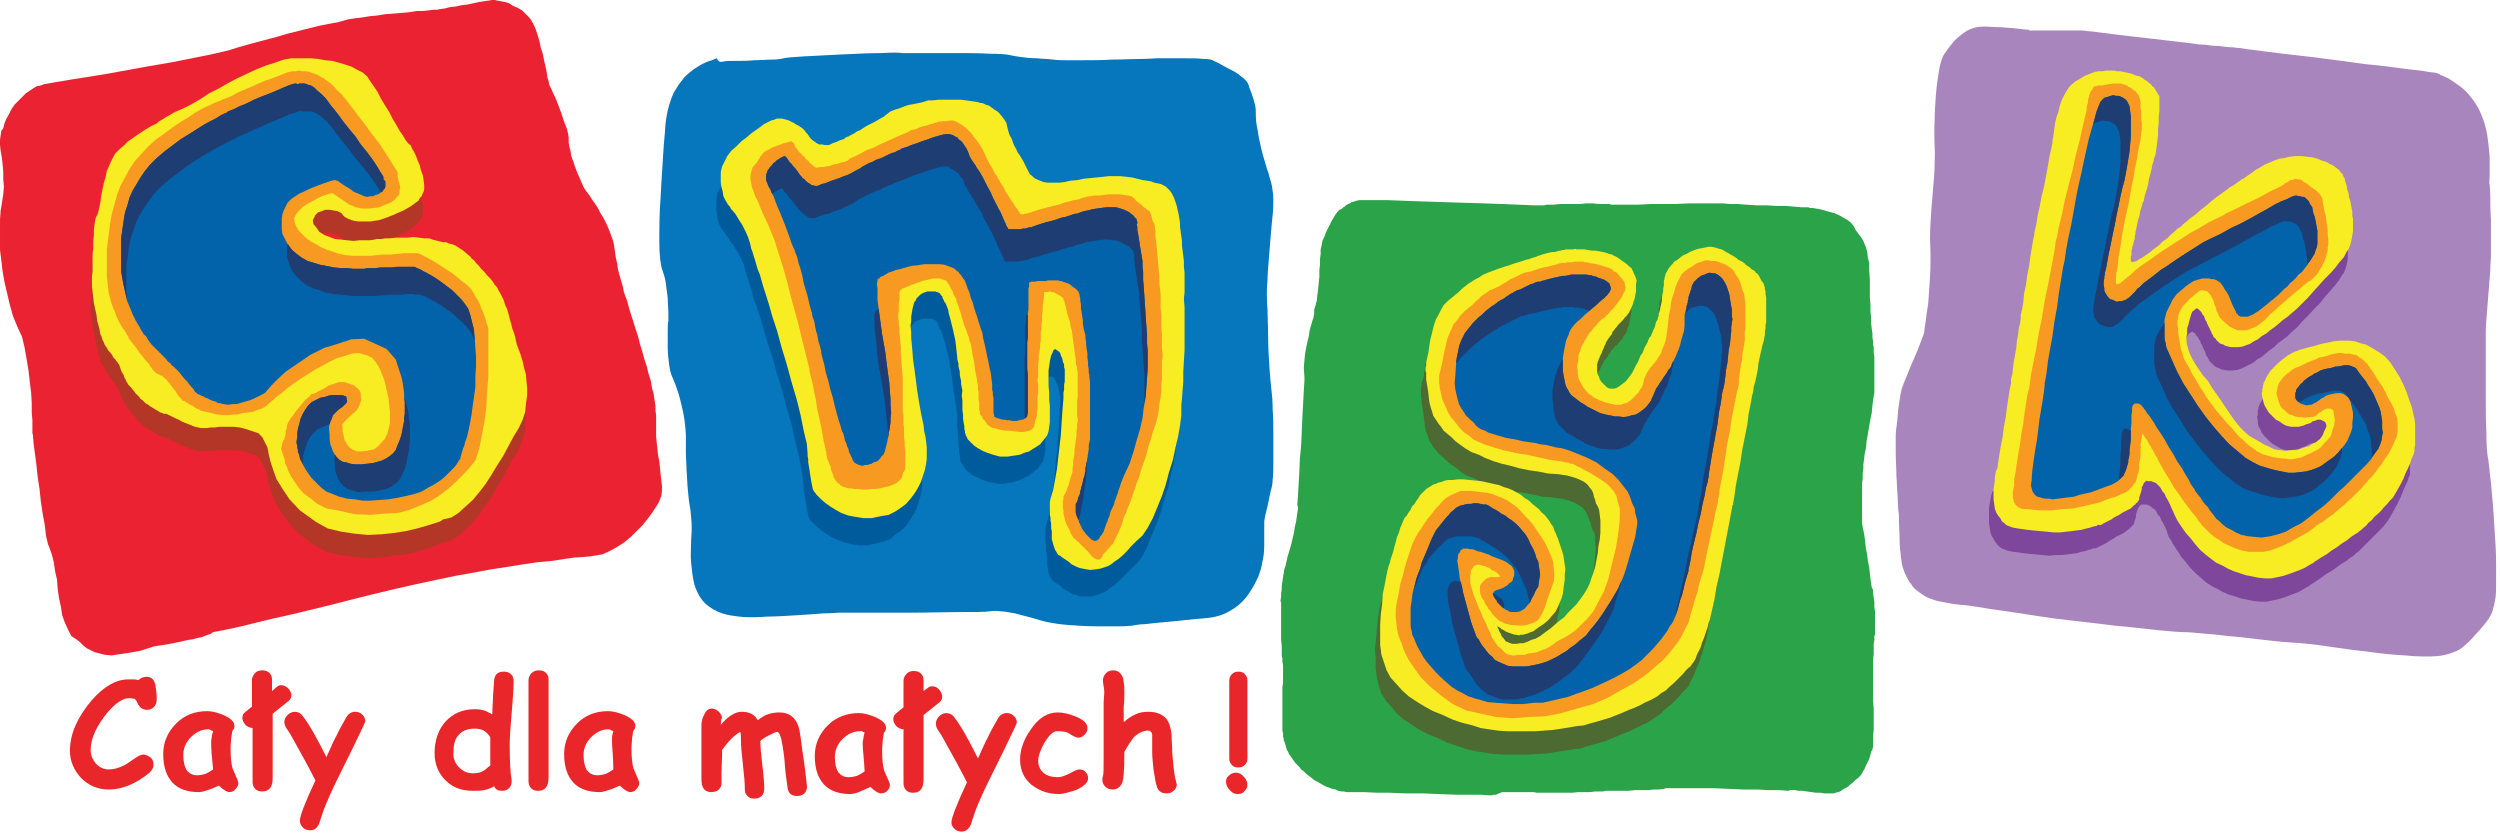 <svg fill="none" height="129" width="386" xmlns="http://www.w3.org/2000/svg"><g clip-rule="evenodd" fill-rule="evenodd"><path d="m111.7 9.5c.4-.1 1.1-.1 2-.1.8 0 1.8 0 2.8-.1 1 0 1.9-.1 2.7-.1s1.4-.1 1.8-.2c.3-.1 1.6-.2 3.2-.3 1.7-.1 3.8-.2 5.9-.3s4.2-.2 5.9-.2c1.7-.1 2.9-.1 3.3 0h8.3c1.9 0 3.8 0 5.3.1 1.5 0 2.6.1 3 .2s1 .2 1.7.3 1.6.2 2.5.2c.9.1 1.8.1 2.5.2.8.1 1.5.1 1.9.1h2.8c1.3 0 2.9 0 4.4-.1 1.6 0 3.1-.1 4.4-.1 1.2 0 2.2-.1 2.5-.1h4.5c1 0 1.9 0 2.7.1.8 0 1.4.1 1.6.3.2.1.7.3 1.2.6s1.1.6 1.7.9 1.1.7 1.6 1.1.8.8.9 1.2.3.8.4 1.1l.3.9c.1.3.2.7.3 1.1s.1.9.1 1.6c0 .6.1 1.4.3 2.3.1.8.3 1.7.5 2.6.2.8.4 1.6.6 2.2s.3 1.1.4 1.3.2.5.3 1c.1.4.3.9.4 1.5s.2 1.3.2 2 0 1.5-.1 2.4-.2 2-.3 3.2-.2 2.5-.3 3.7-.2 2.4-.2 3.3c-.1.9-.1 1.6-.1 1.9s0 1.2.1 2.4c0 1.2.1 2.7.1 4.3s.1 3.2.2 4.7c.1 1.4.2 2.7.3 3.4.1.8.2 1.9.2 3.1.1 1.3.1 2.7.1 4.1v4c0 1.2 0 2.1-.1 2.7 0 .5-.1 1.2-.3 1.8-.1.6-.3 1.3-.4 1.9s-.3 1.2-.4 1.7-.2.9-.2 1.1v3.7c0 .9-.1 1.8-.3 2.6-.1.8-.4 1.6-.6 2.2-.3.6-.6 1.3-1 1.9-.4.7-.9 1.4-1.5 2s-1.4 1.2-2.4 1.7-2.2.8-3.8.9c-1.5.1-2.9.3-4.1.4s-2.3.2-3.2.3-1.6.2-2.2.2c-.6.1-1 .1-1.2.2-.2 0-.9.1-2 .1h-3.7c-1.4 0-2.9-.1-4.2-.2-1.4-.1-2.6-.3-3.5-.5s-1.7-.5-2.5-.7-1.6-.4-2.3-.6c-.7-.1-1.5-.3-2.1-.3-.7-.1-1.3-.1-1.9 0s-2.3.1-4.5.1-5 .1-7.7.1h-11c-.2 0-1.1.1-2.3.1-1.2.1-2.8.2-4.3.3-1.6.1-3.2.2-4.4.2-1.3.1-2.3.1-2.6.1-.4 0-1 0-1.8-.1s-1.7-.2-2.6-.5-1.8-.8-2.6-1.5c-.7-.7-1.3-1.7-1.7-3-.3-1.3-.4-2.4-.5-3.4s0-1.9 0-2.8c0-.8.1-1.7.1-2.5 0-.9-.1-1.8-.2-2.8-.2-1-.3-2-.4-3.1-.1-1-.1-2-.2-3 0-1-.1-1.9-.1-2.8v-2.4c0-.7-.1-1.6-.2-2.4-.1-.9-.3-1.7-.5-2.6-.2-.8-.4-1.6-.7-2.4-.2-.7-.5-1.3-.7-1.8-.2-.4-.4-1.2-.5-2s-.2-1.7-.2-2.6v-2.5c0-.7 0-1.3.1-1.5v-1.4c0-.6-.1-1.4-.1-2.2-.1-.8-.2-1.6-.3-2.3s-.3-1.4-.5-1.9c-.3-.8-.5-2.4-.5-4.4s0-4.5.2-6.9c.1-2.4.3-4.8.4-6.7s.3-3.4.3-4c.1-1.3.3-2.5.6-3.5s.6-1.9 1.1-2.6c.4-.7.9-1.3 1.3-1.8.5-.5 1-.9 1.4-1.2.5-.3.9-.6 1.3-.8s.8-.4 1.2-.5.7-.3 1.1-.4c.2.6.6.6 1 .5z" fill="#0676bd"/><path d="m142 19.8.6-.1.7-.1h.9l.8-.1h1.8l.8.1h.9l.7.1.7.1.5.1.3.2h.5l.4.2.3.2.5.2.4.4.5.3.4.4.3.4.4.5.2.5.2.5.2.7.2.6.3.6.2.5.2.5.3.5.2.5.3.5.3.5.3.5.2.5.3.6.2.5.3.3.4.3.3.3.4.3.5.1.5.2.5.1h.7l.6.1.7-.1.7-.1 1-.1 1-.2 1-.1 1-.2 1-.1h.9l1-.1h2.7l.8.2.8.1.8.2.7.2.6.1.6.1.5.1.5.2.4.1.4.3.3.3.3.3.3.4.2.6.1.2.1.2.1.3.2.3.1.4.1.4.1.4.1.5.1.6v.6l.1.7v.8l.1.7.1.7.1.7.1.7.1.9v.8l.1.9.1.9v3l-.1 1.1.1 1.2v6.6l-.1 1.7-.1 1.7-.1 1.5v1.3l-.1 1.3-.1.9v1.7l-.2 1.5-.3 1.8-.4 1.7-.4 1.9-.6 1.8-.5 1.9-.7 1.9-.7 1.7-.7 1.7-.7 1.5-.8 1.1-1 1-.8.8-.7.7-.6.6-.6.5-.6.4-.5.4-.6.3-.5.2-.6.2-.7.2h-1.5l-.5-.1-.5-.2-.5-.1-.4-.3-.4-.2-.4-.2-.3-.2-.2-.3-.3-.2-.3-.2-.2-.1-.3-.2-.2-.2-.2-.3-.1-.2-.2-.3-.1-.4-.1-.3v-.4l-.1-.3v-1.3l-.1-.3v-.4l-.1-.4v-.9l-.1-.5v-1.9l.1-.5.4-1.4.3-1.6.2-1.7.3-1.7.2-1.8.1-1.7.2-1.6.1-1.6.1-1.2.1-1.2v-1.4l.1-.4v-.8l.1-.4v-1.5l-.1-.3v-.3l-.1-.2v-.1l-.1-.4-.1-.4-.2-.4-.2-.4-.2-.4-.2-.1-.2-.1-.3.1-.2.4-.2.5-.2.8-.2 1.4v2.4l.1 1.1v1l.1 1v2.6l-.1.7-.1.6-.2.6-.4.5-.3.5-.5.4-.5.4-.5.4-.7.3-.6.3-.7.2-.6.2-.7.1-.6.1h-.6l-.6-.1-1.1-.2-.9-.3-.8-.4-.7-.3-.5-.4-.4-.3-.3-.4-.3-.4-.1-.2-.2-.3-.1-.2v-.2l-.1-.3v-.4l-.1-.4v-.5l-.1-.6v-.6l-.1-.7v-.8l-.1-.7v-2l-.1-.5v-.5l-.1-.5-.1-.4-.1-.5v-.4l-.1-.5-.1-.4v-.4l-.1-.4v-.3l-.1-.8-.1-.9-.2-.9-.1-.8-.2-.9-.2-.8-.2-.8-.2-.7-.2-.6-.1-.6-.2-.4-.2-.2-.1-.1v-.2l-.1-.2-.1-.2v-.2l-.2-.2-.1-.2-.2-.1-.3-.1-.3-.1h-1.2l-.3.1-.3.1-.2.1-.3.1-.2.2-.2.2-.2.2-.2.3-.1.3-.1.3-.1.3-.2.5v.5l-.1.7-.1.6v.8l.1.9v.9l.1 1.1.1 1.2.1 1.2.1 1.3.3 1.6.2 1.6.2 1.3.2 1.1.2 1.2.2 1 .2.9.1.9.2.8v.9l.1.8.1.8v.9l-.1.9-.2.9-.3 1-.3.9-.5.9-.5.8-.6.9-.7.7-.9.6-.8.7-1 .4-1.2.3-1.4.3h-1.3l-1.2-.2-1.2-.3-1-.4-.9-.4-.8-.5-.8-.6-.5-.4-.5-.5-.4-.4-.2-.2-.1-.2-.2-.4-.1-.6-.1-.5-.1-.6-.1-.6-.1-.6-.1-.7-.1-.5v-.6l-.1-.5v-.3l-.2-1.4-.4-2.2-.6-2.4-.5-2.4-.8-2.7-.7-2.7-.8-2.6-.7-2.5-.7-2.1-.6-2.1-.5-1.7-.3-.9-.2-.6-.2-.7-.3-.7-.2-.7-.2-.7-.2-.7-.2-.7-.2-.6-.2-.5-.1-.5-.2-.5v-.2l-.2-.7-.3-.6-.3-.6-.3-.6-.4-.6-.3-.5-.4-.5-.3-.5-.3-.4-.3-.4-.2-.3-.1-.2-.3-.4-.3-.6-.2-.7-.1-.7-.1-.8v-1.6l.2-.9.4-.8.4-.8.6-.8.8-.7.8-.7.8-.7.7-.5.7-.6.6-.4.6-.4.6-.4.5-.2.5-.1.5-.2.4-.1.3.1h.4l.4.1.3.2.4.1.4.3.3.1.4.3.3.2.2.2.3.2.2.2.1.1.1.2.2.2.2.3.2.2.3.3.3.3.4.2.4.2.4.1.5.1.5-.1.7-.2.6-.2.4-.2.3-.1.3-.2h.1l.2-.1.1-.1.1-.1h.1l.1-.1.2-.1.2-.1.2-.1.3-.2.5-.2.5-.3.6-.3.5-.3.6-.3.6-.4.5-.2.4-.3.4-.3.3-.2.3-.3.5-.2.5-.2.6-.3.5-.1.6-.2.6-.2.6-.1.5-.2.5-.1.5-.1.3-.1z" fill="#005b9c"/><path d="m142.7 15.7.6-.2h.7l.9-.1h3.5l.8.1.7.1.7.1.5.1.3.1h.2l.3.1.4.2.4.1.4.3.4.3.5.3.4.4.4.5.3.4.3.5.1.5.2.8.2.6.3.5.2.6.2.5.3.5.2.5.3.4.3.5.3.5.3.6.3.6.2.4.2.4.4.3.3.3.4.2.5.2.5.2.6.1h1.9l.8-.1.9-.2 1.1-.1.9-.2 1-.1 1-.1 1-.1.9-.1h1.8l.9.1.9.1.8.2.8.2.7.1.6.1.5.2.5.1.5.1.4.2.4.2.3.3.3.3.3.4.3.6.1.2.1.3.1.3.1.3.1.3.1.5.1.4.1.5.1.6.1.6v.6l.1.8.1.7.1.7v.8l.1.7.1.8.1.9v.8l.1.9v3l-.1 1.1.1 1.3v6.6l-.1 1.6-.1 1.7v1.6l-.1 1.2-.1 1.3-.1 1v1.6l-.2 1.6-.3 1.7-.4 1.7-.4 1.9-.6 1.9-.5 1.9-.6 1.8-.7 1.7-.7 1.7-.8 1.5-.8 1.2-1 .9-.8.8-.6.7-.7.7-.6.5-.6.4-.5.4-.5.3-.6.2-.6.2-.7.1-.8.1-.7-.1-.5-.1-.5-.1-.5-.2-.4-.2-.4-.2-.3-.3-.3-.2-.3-.2-.3-.2-.3-.2-.2-.2-.3-.1-.2-.3-.1-.2-.2-.3-.1-.3-.1-.3-.1-.3-.1-.4-.1-.3v-1.3l-.1-.4v-.8l-.1-.4v-.5l-.1-.4v-2l.1-.5.4-1.3.3-1.6.3-1.7.2-1.8.2-1.7.2-1.7.1-1.7.1-1.5.1-1.3.1-1.2v-.9l.1-.4v-.8l.1-.5v-1.9l-.1-.3v-.5l-.1-.1-.1-.3-.1-.5-.2-.4-.1-.4-.3-.3-.2-.1-.2-.2-.3.1-.2.5-.2.4-.2.9-.2 1.4v2.4l.1 1v1.1l.1 1v2.5l-.1.7-.1.7-.2.6-.3.4-.4.5-.4.5-.6.4-.5.3-.6.4-.7.2-.7.3-.6.1-.7.1-.6.1h-1.2l-1.1-.3-.9-.3-.7-.3-.7-.4-.6-.4-.3-.3-.4-.4-.3-.3-.1-.3-.2-.3v-.2l-.1-.1v-.3l-.1-.4v-.4l-.1-.5-.1-.7v-.6l-.1-.7v-1.5l-.1-.7.1-.8-.1-.5-.1-.5v-.5l-.1-.4-.1-.5v-.5l-.1-.4-.1-.4v-.4l-.1-.4-.1-.4v-.3l-.1-.9-.1-.9-.1-.8-.2-.9-.2-.9-.2-.8-.2-.8-.2-.7-.1-.6-.2-.5-.2-.5-.2-.2v-.1l-.1-.2-.1-.2-.1-.2v-.2l-.2-.1-.1-.2-.2-.2-.3-.1-.3-.1h-1.2l-.3.1-.3.1-.2.1-.3.2-.2.2-.2.2-.2.2-.1.3-.2.2-.1.3-.1.4-.1.4-.1.6-.1.6v.7l-.1.7.1 1v.9l.1 1 .1 1.2.1 1.2.2 1.4.2 1.5.2 1.6.2 1.3.2 1.2.2 1.1.2 1 .2.9.1 1 .2.8.1.8.1.8v1.8l-.1.8-.2 1-.3.9-.3.9-.5 1-.5.8-.6.8-.7.8-.8.6-.9.6-1 .5-1.2.2-1.4.3h-1.3l-1.2-.2-1.1-.2-1.1-.4-.9-.5-.8-.5-.7-.5-.6-.5-.5-.5-.4-.4-.1-.2-.2-.2-.2-.4-.1-.5-.1-.5-.1-.6-.1-.6-.1-.7-.1-.6-.1-.6v-.5l-.1-.5v-.3l-.1-1.5-.5-2.1-.5-2.5-.6-2.4-.8-2.7-.7-2.6-.8-2.6-.7-2.6-.7-2.1-.6-2.1-.5-1.6-.3-.9-.2-.7-.2-.7-.2-.7-.3-.7-.2-.7-.2-.7-.2-.6-.2-.7-.2-.5-.1-.5-.1-.4-.1-.3-.2-.6-.3-.7-.3-.6-.3-.6-.4-.6-.3-.5-.3-.5-.4-.5-.3-.3-.2-.4-.3-.3-.1-.2-.3-.5-.3-.6-.1-.7-.2-.7-.1-.7v-1.7l.2-.8.4-.8.4-.8.6-.8.8-.7.8-.8.8-.6.7-.6.7-.5.7-.5.5-.4.6-.3.6-.3.4-.1.5-.2h.7l.4.1.4.1.3.1.4.2.4.2.3.2.4.2.3.2.3.2.2.2.2.2.1.2.1.1.2.2.2.3.2.3.3.3.3.2.4.3.4.2h.4l.5.1h.6l.6-.3.6-.2.4-.2.3-.1.3-.1.2-.1.1-.1.1-.1h.1l.1-.1h.2l.1-.1.2-.1.2-.1.4-.2.4-.3.5-.2.6-.4.5-.3.6-.3.6-.3.5-.3.5-.3.4-.2.2-.2.4-.3.4-.3.5-.2.6-.2.6-.2.5-.2.6-.2.6-.1.5-.1.5-.1.5-.1.3-.1z" fill="#f8ec22"/><path d="m141.2 20 .3-.1.4-.2.6-.2.5-.1.6-.2.7-.2.6-.2.7-.1h.5l.6-.1h.4l.3.1.3.1.3.2.4.2.4.3.4.3.4.4.4.4.4.6.5.6.4.6.5.8.4.9.4.8.3.6.3.4.2.5.2.4.2.2.2.3.1.3.2.2.1.3.2.3.2.3.2.3.2.5.3.4.3.5.3.5.3.4.3.5.3.4.2.3.2.3.1.2.1.1h.4l.2-.1h.2l.4-.1.4-.1.5-.2.6-.2.8-.2.7-.2.8-.2.9-.2.8-.3.8-.2.7-.2.7-.1.5-.2.4-.1.3-.1.6-.1.7-.1h.7l.8-.1.8-.1h1.6l.6.1.7.1.5.1.2.2.3.2.2.3.3.2.2.2.3.2.2.2.2.2.3.2.1.1.2.1.1.1.1.1h.1l.1.2.1.3.1.3.1.4.1.4.2.3.1.4v.3l.1.4v.9l.1.9.1.8.1 1.1.1 1.2.1 1.1.1 1.1v1l.1.9.1.8v2.2l.1.9v2.1l.1 1.1v2l.1.9v.7l-.1.4v2.9l-.1.9v.9l-.1.9-.2 1.1-.1 1-.2 1.1-.3 1.1-.4 1.1-.3 1.1-.4 1.2-.3 1.2-.4 1.2-.4 1.1-.3 1.1-.4 1-.2.7-.3.8-.2.6-.1.2-.1.4-.2.5-.3.7-.2.6-.4.8-.2.8-.3.8-.3.7-.3.6-.3.6-.2.5-.2.2-.2.2-.2.2-.1.2-.2.1-.1.2-.1.1-.2.2-.1.1-.1.1-.1.1v.1l-.1.1v.2l-.1.1-.1.1-.1.1-.2.1h-.3l-.2-.1-.2-.1-.3-.2-.3-.3-.3-.4-.3-.3-.3-.3-.3-.3-.2-.2-.2-.2-.2-.2-.2-.2-.2-.1-.1-.2-.1-.1h-.1l-.1-.1-.1-.1-.1-.2-.1-.2-.1-.1-.1-.2-.1-.3-.1-.2-.1-.2-.1-.2-.1-.2-.1-.2-.1-.2-.1-.3-.1-.4-.1-.4-.1-.4v-.5l-.1-.5v-.9l.1-.4v-.4l.2-.3.1-.2.2-.4.1-.4.2-.4.1-.4.1-.4.1-.4.2-.5.1-.4v-.5l.1-.4v-.8l.1-.5.1-.6v-.6l.1-.7.1-.7.1-.6v-.7l.1-.6v-.6l.1-.5v-.4l-.1-.4v-2.1l.1-.9v-3.7l-.1-.5v-.3l-.1-.2-.1-.4v-.6l-.1-.6-.1-.7-.1-.8-.1-.7-.1-.8-.1-.8-.2-.7-.1-.7-.2-.6-.2-.6-.1-.5-.1-.4-.1-.4-.1-.3v-.2l-.1-.3-.1-.1v-.2l-.1-.1-.2-.2-.2-.1-.2-.1-.1-.1-.2-.1-.2-.1-.1-.1h-.1l-.2-.1h-.2l-.2-.1h-.2l-.1.1h-.7v.9l-.1.5-.1.7v.8l-.1.7v.8l-.1.6v.7l-.1.5v1.3l-.1.5v.6l-.1.6-.1.6v.6l-.1.7v1.9l-.1.6.1.7v1.3l-.1.7v1.8l-.1.5v.5l-.1.4-.1.2-.1.3v.2l-.1.3v.2l-.1.2-.2.2-.2.2-.2.1-.5.1-.4.1h-.7l-.8-.1-.8-.1h-.6l-.5-.1-.5-.1-.4-.1-.2-.1h-.3l-.2-.1-.2-.1-.1-.1-.1-.1h-.1l-.1-.1-.1-.1-.1-.2-.1-.1-.1-.2-.1-.1-.2-.2-.1-.1v-.2l-.1-.1-.1-.1-.1-.1-.1-.2v-.3l-.1-.3v-1.2l-.1-.4v-1.3l-.1-.2v-.6l-.1-.6-.1-.7-.2-.9-.1-.8-.1-.8-.2-.9-.1-.6-.1-.7-.1-.5-.1-.3-.1-.2-.1-.5-.2-.5-.2-.6-.3-.7-.2-.7-.2-.7-.2-.7-.2-.6-.2-.6-.2-.4v-.3l-.1-.2-.1-.2-.2-.3-.1-.3-.1-.3-.1-.2-.2-.3-.1-.2-.1-.2-.1-.2-.1-.1-.1-.1v-.1l-.1-.1-.1-.1-.1-.1-.2-.1h-.2l-.2-.1-.3-.1h-1l-.4.1-.4.1-.5.1-.4.1-.5.2-.4.1-.4.2-.4.1-.4.2-.3.1-.2.1-.2.1h-.2l-.1.1-.1.1-.1.1h-.1v.1l-.1.2v1.2l-.1.5v1.1l-.1.6v.6l.1.6v.4l.1.5v.8l.1 1.1.1 1v1.3l.1 1.2.1 1.2.1 1.2v5.2l.1.5v1.5l.1.4v1.6l.1.6v.7l.1.7v2.6l-.1.4-.1.2-.1.1-.1.2v.2l-.1.2v.2l-.2.2-.1.2-.2.2-.4.3-.4.2-.5.2-.8.2-.8.2-.7.1h-.7l-.7.1h-.7l-.6-.1h-.6l-.5-.1h-.4l-.3-.1-.3-.1h-.2l-.1-.1-.1-.1h-.2l-.1-.2-.2-.1-.1-.1-.2-.2-.1-.1-.1-.2-.1-.1-.1-.2-.1-.1v-.2l-.1-.3-.1-.2-.1-.3-.1-.3v-.2l-.1-.3-.1-.2-.1-.2v-.2h-.1v-.1l-.1-.2v-.1l-.1-.1v-.4l-.1-.2v-.4l-.1-.2v-.3l-.1-.2v-.2l-.2-.8-.2-1.1-.2-1.1-.3-1.4-.3-1.3-.2-1.4-.3-1.4-.2-1.1-.3-1.2-.2-.8v-.4l-.1-.3-.3-1.2-.4-1.6-.4-1.6-.5-2.1-.6-2.2-.6-2.2-.6-2.4-.6-2.1-.7-2.2-.6-1.9-.6-1.5-.6-1.4-.6-1.2-.4-1-.4-1-.4-.7-.2-.7-.3-.7-.1-.6-.1-.6v-.6l.1-.5.2-.7.4-.5.3-.3.2-.4.2-.3.1-.2.2-.2.1-.2.2-.2.1-.1.1-.1.2-.1.2-.1.2-.1.2-.1.3-.2.3-.1.3-.1.2-.1.3-.1.3-.1.2-.1.3-.1h.2l.2-.1h.2l.1-.1h.2l.1-.1h.1l.1.1.1.1h.1l.1.2.1.2.1.3.2.2.2.3.2.3.3.2.2.3.3.2.2.3.2.2.2.1.1.2.1.1.1.1.1.1.1.1h.1l.1.1.1.1.1.1.1.1h.1v.1h.3l.4-.1h.4l.6-.1.6-.1.5-.2.6-.1.6-.2.5-.1.5-.2.2-.2.3-.2.7-.3.8-.4.9-.5 1.1-.4 1-.5 1.1-.5 1.1-.5.9-.4 1-.4.7-.4.5-.1z" fill="#f89a22"/><path d="m132.8 26 .4-.3.4-.2.5-.3.6-.2.5-.3.6-.2.5-.2.6-.3.4-.2.5-.2.4-.1.3-.2.3-.1.5-.3.7-.2.7-.3.9-.3.8-.3.9-.3.8-.3.7-.2.7-.2.6-.1h.5l.3.1.3.1.3.2.3.1.2.3.3.2.3.3.2.3.2.3.2.3.2.4.2.5.1.3.2.4.2.3.2.3.3.4.2.4.3.4.3.5.3.5.3.6.4.8.5.9.4.9.4.8.4.8.4.7.3.7.3.6.2.5.1.3.2.3.1.2h1.8l.4-.1h.4l.3-.1.3-.1h.3l.5-.2.6-.2.6-.2.7-.2.8-.2.7-.2.8-.3.6-.1.6-.2.6-.2.3-.1h.3l.5-.2.6-.2.6-.1.7-.2.7-.1.7-.1.8-.1h1.4l.7.2.6.2.4.2.4.2.2.2.3.2.2.2.1.2.2.1.1.2v.2l.1.1v.3l-.1.2.1.3v.5l.1.5.1.6.1.6.1.7.1.6.1.6.1.6.1.6v.8l.1.9v1.2l.1 1.2.1 1.5.1 1.5.1 1.5.1 1.5.1 1.3v1.3l.1 1.1v2.8l-.1 1.4-.1 1.4-.1 1.6-.3 1.6-.2 1.7-.4 1.7-.5 1.7-.5 1.8-.6 1.8-.8 1.7-.2.5-.2.5-.2.5-.1.4-.2.5-.1.4-.2.5-.1.4-.2.4-.1.5-.2.4-.2.4-.2.5-.1.5-.2.4-.1.4-.2.4-.1.3-.1.3-.1.3-.1.3-.2.3-.1.2-.2.2-.1.2-.1.2-.1.1-.2.1-.1.1h-.4l-.2-.1-.2-.1-.2-.2-.2-.2-.3-.3-.2-.2-.1-.2-.2-.2-.1-.2-.1-.1-.1-.2v-.1l-.1-.2-.1-.1v-.1l-.1-.2-.1-.1v-.2l-.1-.2-.1-.3-.1-.2-.1-.3-.1-.3v-1.4l.2-.3.1-.3.1-.4.2-.4.1-.5.1-.4.1-.4.2-.4v-.4l.1-.4.1-.3.1-.3v-.3l.1-.2v-.5l.1-.5.1-.5.1-.6.1-.7.1-.6v-.6l.1-.5.1-.5v-8.8l-.1-.8v-.3l-.1-.4v-.5l-.1-.6v-.5l-.1-.7v-.6l-.1-.6-.1-.7v-.5l-.1-.6v-.4l-.1-.4-.1-.3-.1-.5-.1-.6v-.5l-.1-.7-.1-.6-.1-.6v-.6l-.1-.5v-.4l-.1-.4v-.2l-.1-.2-.1-.3-.2-.2-.2-.2-.3-.2-.3-.2-.2-.2-.3-.2-.3-.1-.3-.1-.3-.1-.2-.1h-.2l-.3-.1h-1.6l-.3.1h-1.4l-.2.1h-.7l-.1.1h-.2v.7l-.1.2v3.3l-.1.7v3.6l-.1.8v4l.1 1v5.8l-.1.5v.1l-.1.1-.1.1-.1.1-.2.1-.1.1h-.3l-.2.1h-.2l-.3.1h-.7l-.4-.1h-.4l-.4-.1h-.3l-.4-.1-.2-.1h-.2l-.2-.1-.1-.1h-.1l-.1-.1v-.3l-.1-.2v-2.4l-.1-.4v-.4l-.1-.4v-.9l-.1-.7-.1-.9-.2-.9-.2-1-.2-.9-.2-1-.2-.9-.2-.8-.1-.8-.2-.5-.1-.3-.1-.3-.2-.6-.2-.7-.2-.6-.3-.9-.2-.8-.3-.7-.2-.8-.3-.7-.2-.6-.2-.5-.1-.2-.2-.2-.1-.2-.2-.3-.2-.2-.2-.3-.3-.2-.3-.3-.4-.2-.6-.2-.5-.2-.7-.1h-2.5l-.6.1-.6.1h-.4l-.5.1-.4.1-.3.1-.4.1-.3.1-.4.1-.5.1-.2.1-.3.1-.3.1-.3.1-.3.2-.2.1-.3.2-.3.1-.2.1-.1.2h-.2l-.1.2v.2l-.1.4.1.7v1.8l.2 1.6.2 1.5.3 2.2.5 2.8.2 1.7.2 1.5.2 1.4.1 1.4.1 1.2v1l.1 1.1-.1.8v.7l-.1.7-.1.6-.1.3v.5l-.1.4-.1.5-.1.4-.1.4-.1.4-.1.4-.2.4-.3.3-.2.3-.3.3-.3.2-.4.1-.3.2-.4.1-.3.1h-.3l-.3.1h-.3l-.3-.1-.3-.1-.2-.1-.3-.2-.2-.3-.2-.5-.2-.4-.2-.4-.1-.5-.2-.4-.1-.4-.2-.4-.1-.4-.1-.4-.1-.4-.2-.3-.1-.4-.1-.4-.3-.9-.3-1.1-.3-1.1-.3-1.3-.4-1.3-.3-1.3-.4-1.3-.2-1.1-.3-1.1-.2-.8v-.3l-.1-.4-.1-.4-.2-.6-.1-.5-.1-.6-.2-.6-.1-.5-.1-.6-.1-.5-.2-.5-.1-.4v-.3l-.1-.2-.2-.7-.2-.8-.2-.9-.3-1-.3-1-.2-1.1-.3-1.1-.3-.9-.2-.9-.3-.7-.1-.4-.2-.4-.3-.7-.3-.9-.3-.8-.4-1.1-.4-1-.4-1-.4-.9-.3-.8-.3-.8-.3-.6-.1-.3-.2-.3-.1-.2-.1-.2-.1-.3-.1-.2-.1-.3v-.8l.1-.3.1-.3.2-.3.2-.3.3-.3.2-.3.3-.2.3-.3.2-.1.3-.2.2-.1.2-.1.2-.1h.1l.1.1.2.2.2.3.2.3.3.3.3.4.3.3.3.4.2.3.2.3.2.2.1.1.1.2.2.1.2.2.1.1.2.2.3.2.2.1.2.2h.2l.3.1h.4l.3-.1.4-.2.5-.1.5-.2.5-.2.6-.2.6-.2.7-.3.6-.2.6-.3.7-.4.6-.3z" fill="#0263ab"/><path d="m136.7 54.4-.5-2.8-.3-2.2-.2-1.5v-.2l-.1.1h-.1l-.2.2h-.2v.2l-.1.2v1.8l.1 1.1.2 1.6.1 1.6.3 2.1.5 2.8.3 1.7.2 1.6.1 1.3.2 1.4.1 1.2v1.2-.4l.1-.3v-.3l.1-.3.1-.6.1-.7v-.7l.1-.8-.1-1.1v-1l-.1-1.2-.1-1.4-.2-1.4-.2-1.5zm21.9-5.8h-.1v.1l-.1.1v1l-.1.3v4.3l-.1.9v9.3h.1l.1-.1.1-.1.1-.1v-.1l.1-.5v-5.8l-.1-1v-4l.1-.8v-3.5z" fill="#1e3e73"/><path d="m177.1 51.7-.1-1.3-.1-1.5-.1-1.5-.1-1.5-.1-1.5-.1-1.2v-1.2l-.1-.9v-.8l-.1-.6-.1-.6-.1-.6-.1-.6-.1-.7-.1-.6-.1-.6-.1-.5v-.5l-.1-.3.1-.2v-.3l-.1-.1v-.2l-.1-.2-.2-.1-.1-.2-.2-.2-.3-.2-.2-.2-.4-.2-.4-.2-.6-.2-.7-.2h-1.4l-.8.1-.7.1-.7.1-.7.2-.6.1-.6.2-.5.2h-.3l-.3.1-.6.2-.6.2-.6.1-.8.3-.7.2-.8.2-.7.2-.6.2-.6.2-.5.2h-.3l-.3.1-.3.1h-.4l-.4.1h-1.8l-.1-.2-.2-.3-.1-.3-.3-.5-.2-.6-.3-.7-.4-.7-.4-.8-.4-.8-.4-.9-.5-.9-.4-.8-.3-.6-.3-.5-.3-.5-.3-.4-.2-.4-.3-.4-.2-.3-.2-.3-.2-.4-.1-.3-.2-.5-.2-.4-.2-.3-.2-.3-.2-.3-.3-.3-.3-.2-.2-.3-.3-.1-.3-.2-.3-.1-.3-.1h-.5l-.6.1-.7.2-.7.2-.8.3-.9.3-.8.3-.9.3-.7.3-.7.2-.5.3-.3.1-.3.2-.4.1-.5.2-.4.2-.6.3-.5.2-.6.2-.5.3-.6.2-.5.3-.4.2-.4.3-.6.3-.7.4-.6.3-.6.2-.7.3-.6.2-.6.2-.5.2-.5.2-.5.1-.4.2-.3.1h-.4l-.3-.1h-.2l-.2-.2-.2-.1-.3-.2-.2-.2-.1-.1-.2-.2-.2-.1-.1-.2-.1-.1-.2-.2-.2-.3-.2-.3-.3-.4-.3-.3-.3-.4-.3-.3-.2-.3-.2-.3-.2-.2-.1-.1h-.1l-.2.1-.2.1-.2.1-.3.2-.2.1-.3.3-.3.2-.2.3-.3.3-.2.3-.2.3-.1.3-.1.3v.8l.1.3.1.2.1.3.1.2.1.2.2.3v.1l.1.3.2.3.1-.2.2-.1.1-.1.3-.2.2-.1.2-.1.2-.1h.1l.1.1h.1l.1.3.2.2.3.3.2.3.3.4.3.3.3.4.2.3.3.3.2.3.1.1.1.1.1.1.2.2.2.2.2.1.2.2.2.1.2.2h.3l.2.1h.4l.3-.1.4-.2.5-.1.5-.2.6-.1.6-.3.6-.2.6-.2.6-.3.7-.3.6-.3.6-.4.4-.3.5-.2.5-.3.5-.2.6-.3.5-.2.6-.2.5-.3.5-.2.4-.2.4-.1.3-.2.3-.1.6-.2.7-.3.7-.3.8-.3.9-.3.8-.3.9-.3.7-.2.7-.2.5-.1h.6l.3.1.2.2.3.1.3.2.3.2.3.2.2.3.2.3.3.3.2.4.1.4.2.4.2.3.2.4.2.3.2.3.2.4.3.4.2.4.3.5.3.5.4.6.3.8.5.9.5.9.4.8.4.8.3.8.3.6.3.6.2.5.2.3.1.4.1.1h1.9l.3-.1h.4l.3-.1h.3l.3-.1.5-.2.6-.2.6-.1.8-.3.7-.2.7-.2.8-.2.6-.2.7-.2.5-.2h.3l.3-.1.5-.2.6-.1.6-.2.7-.2.7-.1.7-.1.8-.1h.7l.8.1.7.1.6.3.4.2.3.2.3.1.2.2.2.2.2.2.1.1.1.2v.2l.1.1v.9l.1.4v.5l.1.6.1.6.1.7.1.6.1.6.1.6.1.6v.8l.1.9.1 1.2.1 1.2.1 1.5v1.5l.1 1.5.1 1.5.1 1.3.1 1.3v4.4l.2-1.4.1-1.4.1-1.3.1-1.4v-2.8l-.1-1.1v-1.3zm-10.2 27.2v-.3l.1-.3v-.3l.1-.2.1-.4.1-.6v-.5l.1-.6.1-.7.1-.6.1-.6v-.5l.1-.5v-1.9.3l-.1.3v.3l-.1.5v.5l-.1.2v.3l-.1.3-.1.3-.1.4-.1.4-.1.4-.1.4-.1.4-.1.5-.2.4-.1.4-.1.3-.2.3v1.4l.1.3.1.3.1.2.1.3v-.1l.1-.1.1-.4.1-.4z" fill="#1e3e73"/><path d="m210.8 30.9h3.3l2.7.1 2.7.1 3.2.1 3.1.1 3.2.1 3 .1 2.4.1 2.3.1h1.7l.4-.1h1.1l.9-.1h3.1l1-.1h1.1l.8.1h1.7l.3.1h4.1l1.9-.1h3.9l2-.1h5.3l1.1.1h1.2l1.3.1 1.6.1h1.6l1.5.1h1.5l1.2.1 1.1.1h1.1l.2.1h.4l.6.1.6.1.7.2.7.2.8.2.7.3.7.4.7.4.5.4.4.5.3.6.3.4.3.4.3.4.3.5.2.5.2.5.2.7.1.9.2.8v1.1l.1 1.5v2.7l.1 1.1v1.1l.1 1v.8l.1.9.1.7v.6l.1.6v.5l.1.4v.9l.1.6v5.5l-.1.6-.1.6-.1.8-.1 1.1-.2 1-.2 1.1-.2 1.2-.2 1.1-.1 1.1-.2.9-.1.9-.1.7v.7l-.1.6v.9l-.1.8v6l.1.7.1.5.1.4.1.7.1.8.1.9.2 1 .1.9.2 1 .1.9.1.8.1.8.1.6.1.2.1.2v.5l.1.7.1.6v.8l.1.8v3.5l-.1.2v.6l-.1.6v1.6l-.1.9v6.4l.1 1.1v3.3l-.1.9v1.7l-.1.4-.2.4-.1.4-.1.4-.2.5-.2.4-.2.4-.2.5-.2.3-.2.4-.2.3-.3.3-.2.2-.3.2-.3.3-.2.2-.3.2-.3.3-.3.2-.4.2-.3.2-.3.2-.3.1-.4.1-.3.1h-1.4l-.6-.1h-.7l-.7-.1-.7-.1-.7-.1h-.6l-.5-.1h-.8l-.3.1-1.3-.1h-1.7l-1.7-.1h-2.2l-2.3-.1-2.2-.1h-7.5l-.3.1-.7.1h-.9l-.8.1h-2.1l-1 .1h-3.5l-.4.1h-1.2l-.8.1h-1.8l-1 .1h-5.4l-.5-.1h-4.9l-.2.1-.2.1h-.1l-.2.1-.2.1h-.4l-.2.1h-.4l-1.4-.1h-3.8l-2.6-.1-2.5-.1h-2.6l-2.5-.1h-2l-2-.1h-2.7l-.4-.1h-.4l-.5-.1-.4-.2-.5-.1-.5-.2-.6-.2-.5-.3-.5-.3-.6-.3-.5-.4-.4-.3-.4-.3-.4-.4-.4-.3-.3-.4-.3-.3-.3-.3-.3-.4-.2-.3-.2-.3-.3-.4-.1-.3-.2-.3-.1-.3-.1-.4-.1-.3-.1-.3-.1-.2v-.3l-.1-.2v-.6l-.1-.4v-6.7l.1-.7v-2.7l-.1-.5v-.5l-.1-.5v-1.5l-.1-.9v-5.7l-.1-.4.1-.5v-.6l.1-.6v-.6l.1-.6.1-.7.1-.6.1-.6.2-.6.1-.5.1-.4.1-.5.2-.6.2-.7.2-.7.2-.9.2-.8.1-.8.2-.8.1-.7.1-.7.1-.6v-.3l-.1-.4.1-1.3.1-1.8.1-1.7.1-2.3.2-2.2.1-2.3.1-2.3.1-1.8.1-1.9.1-1.5v-.6l-.1-1.4.1-1.2.1-1 .2-1.1.2-.9.2-.8.1-.8.2-.7.2-.7.2-.6.1-.6v-.6l.2-.6.2-.8.1-.9.1-.8.1-1 .1-1v-1l.1-.9v-.8l.1-.8v-.7l.1-.4.1-.5.1-.5.3-.6.2-.6.3-.6.3-.6.3-.6.3-.5.3-.5.3-.4.3-.3.2-.1.2-.1.2-.2.2-.1.2-.2.3-.2.3-.1.3-.2.4-.1.3-.1.4-.1h1z" fill="#2ba349"/><path d="m242.8 42.1h1.1l.5.1.6.1h.6l.5.1.6.1.5.1.5.2.4.1.4.2.3.1.3.2.3.2.4.3.3.2.4.3.3.3.3.3.3.4.2.5.2.4.1.6v1.2l-.1.5-.1.6-.1.5-.1.5-.2.4-.1.5-.2.4-.3.4-.2.4-.3.3-.3.4-.3.3-.3.2-.2.3-.3.3-.1.2-.2.3-.2.2-.1.3-.2.2-.1.2-.2.2-.1.2-.1.2-.2.3-.1.3-.2.4-.2.3-.1.4-.2.3-.1.4-.1.3-.1.2-.1.2-.1.1v.1l-.1.2v.4l-.1.3.1.3v.4l.1.4.1.4.2.4.3.4.3.4.4.4.4.2h.9l.5-.2.4-.3.4-.3.4-.3.3-.5.4-.4.3-.4.2-.4.2-.4.2-.4.2-.5.3-.5.2-.5.2-.4.2-.5.3-.4.1-.4.2-.4.2-.3.1-.2.1-.2.1-.2.2-.4.1-.3.2-.3.1-.4.2-.4.1-.4.1-.3.1-.4.2-.3v-.3l.1-.2.1-.4.1-.5v-.4l.1-.5.1-.5.1-.5.1-.5v-.8l.1-.3v-.7l.1-.2.1-.3.1-.4.2-.3.2-.4.3-.4.2-.3.4-.4.5-.3.4-.4.5-.3.5-.2.5-.3.4-.2.5-.2.5-.1.5-.1.5-.1.5-.1h.4l.5.1.3.1.4.1.4.1.3.2.4.2.4.2.3.2.4.2.3.2.2.2.3.2.2.1.1.1.3.1.3.2.2.2.4.3.3.2.3.3.3.2.3.3.3.2.2.3.1.2.1.2.1.2.1.2.1.2.1.2.1.3.1.3.1.3.1.3v.4l.1.5v3.4l-.1.4v1l-.1.5-.1.5-.1.5-.1.5-.1.8-.2.8-.2.9-.2 1-.2.9-.2 1-.1.9-.2.7-.1.7-.1.5-.1.2v.2l-.2 1.1-.3 1.5-.3 1.6-.3 2-.4 2-.3 2-.4 2-.3 1.6-.3 1.5-.1 1.1-.1.2v.1l-.2 1.1-.3 1.6-.3 1.6-.4 2.1-.4 2.1-.5 2.1-.4 2.2-.4 1.8-.3 1.8-.3 1.3-.2.5-.1.5-.2.6-.2.6-.2.6-.3.7-.3.7-.2.6-.3.6-.3.5-.2.6-.3.4-.3.3-.2.2-.4.4-.4.5-.5.5-.5.5-.6.5-.6.5-.6.6-.6.4-.7.5-.6.4-.7.3-.6.3-.8.4-.8.4-.8.3-1 .4-.9.4-1 .4-1 .3-1.1.3-1 .3-1 .3-1.1.1-1.1.2-1.3.2-1.3.2-1.3.1-1.5.1h-4.2l-1.4-.1-1.4-.2-1.3-.2-1.3-.3-1.5-.5-1.6-.5-1.4-.7-1.5-.6-1.4-.7-1.2-.8-1.2-.8-1.1-.9-.8-1-.9-1-.7-1.1-.4-1.2-.3-1.2-.2-1.5v-1.6l-.1-1.6.2-1.6.1-1.5.2-1.6.2-1.4.3-1.1.2-1 .2-.8.1-.3v-.2l.2-.5.1-.6.2-.6.2-.8.3-.7.2-.8.2-.7.3-.7.2-.7.3-.5.2-.4.3-.3.2-.5.3-.4.3-.5.3-.4.4-.5.3-.4.3-.5.3-.3.3-.3.3-.3.2-.2.3-.1.3-.2.3-.1.3-.2.4-.2.5-.1.5-.2.6-.1h.7l.7-.1h.9l1 .1.9.1 1 .1.9.2.9.2.8.2.8.3.7.2.7.3.5.3.6.3.4.3.3.3.3.2.4.3.5.4.4.4.5.4.5.5.4.4.4.5.4.4.3.5.3.4.1.3.1.3.2.4.2.5.2.5.2.6.2.6.2.6.2.7.1.7.1.7.1.7-.1.8-.1.8v.7l-.1.7-.2.8-.1.7-.3.7-.3.7-.4.6-.5.7-.5.6-.7.6-.9.7-.4.2-.4.3-.4.1-.4.2-.4.1-.4.1h-.3l-.3.1-.4-.1h-.3l-.3-.1-.3-.1-.2-.1-.3-.1-.3-.1-.2-.2-.2-.1-.2-.1-.2-.1-.2-.2h-.1l-.1-.1-.1-.1.1.2.1.2.1.2.1.3.2.3.1.3.2.3.2.2.2.3.2.2.1.1h.2l.3.1.3.1h.7l.5-.1h.5l.6-.2.6-.3.6-.3.8-.3.7-.6.8-.5.7-.6.7-.6.7-.6.7-.7.6-.6.6-.7.6-.8.5-.7.5-.8.5-.8.3-.9.3-.8.2-1 .2-1.1.3-1 .1-1.1.1-1.1.1-1 .1-1-.1-.9v-.8l-.1-.7-.3-.6-.2-.5-.1-.5-.2-.5-.2-.5-.2-.5-.3-.5-.3-.4-.6-.4-.7-.4-.8-.3-1.1-.3-1.5-.2-1.4-.1-1.5-.3-1.5-.3-1.4-.2-1.4-.4-1.3-.3-1.4-.4-1.2-.5-1.1-.5-1.1-.4-.9-.6-.7-.6-.8-.5-.7-.6-.5-.5-.6-.5-.5-.6-.4-.5-.4-.6-.3-.6-.2-.7-.3-.6-.1-.8-.1-.8-.1-.8-.1-.7-.1-.6-.1-.6v-.5l-.1-.5v-1.2l.1-.5v-.4l.2-.5.1-.4.1-.6.1-.7.1-.7.2-.8.2-.8.2-.8.3-.9.4-.8.3-.7.5-.7.6-.6.6-.5.6-.5.5-.4.5-.5.5-.4.5-.4.5-.3.5-.4.6-.3.7-.4.7-.3.8-.3.8-.3.8-.3.8-.2.7-.3.8-.2.6-.2.6-.2.5-.1.4-.2.4-.1.3-.1.1-.1h.2l.2-.1.4-.1.3-.1.4-.1.4-.1.4-.1h.4l.4-.1.3-.1h.3l.1-.1h.4l.2-.1z" fill="#4c6a32"/><path d="m243.5 38.5h1.1l.6.1.6.1h.5l.6.1.5.1.5.1.5.2.5.1.3.2.3.1.3.2.3.2.4.3.3.2.4.3.3.3.4.3.2.4.2.5.2.4.2.6-.1.6v1.1l-.1.5-.1.6-.2.5-.1.4-.2.5-.2.4-.2.4-.3.4-.3.3-.3.4-.3.3-.3.3-.2.2-.2.3-.2.2-.2.3-.2.2-.1.3-.1.2-.2.2-.1.2-.2.2-.1.2-.2.3-.1.3-.2.4-.1.3-.2.4-.1.3-.2.4-.1.2-.1.3-.1.2v.1l-.1.1v.2l-.1.2v1.2l.1.4.2.4.1.4.3.4.4.4.4.4.4.2h.8l.5-.2.4-.3.4-.3.4-.3.4-.5.3-.4.3-.4.2-.4.2-.4.2-.4.3-.5.2-.5.2-.5.3-.4.2-.5.2-.5.2-.3.2-.4.1-.3.1-.2.1-.2.2-.2.1-.3.2-.4.1-.3.2-.4.1-.4.1-.4.2-.3.1-.4.1-.3v-.3l.1-.2.1-.4.1-.5.1-.4.1-.5v-.5l.1-.5.1-.5v-.4l.1-.4v-.7l.1-.3v-.2l.1-.3.1-.4.2-.3.2-.4.3-.4.3-.3.3-.4.5-.3.5-.4.4-.3.5-.2.5-.3.5-.2.5-.2.4-.1.5-.1.5-.1.5-.1h.5l.4.1.4.1.3.1.4.1.4.2.3.2.4.2.3.2.4.2.3.2.3.2.2.2.2.1.2.1.2.1.3.2.3.3.3.2.3.2.3.3.4.2.2.3.3.2.2.3.1.2.1.2.1.2.1.2.2.2.1.2.1.3.1.3v.3l.1.3v.4l.1.5v3.8l-.1.5v.5l-.1.5v.5l-.1.5-.1.5-.2.7-.2.9-.2.9-.2 1-.1.9-.2 1-.2.9-.2.7-.1.7-.1.5-.1.2v.2l-.2 1.1-.3 1.5-.2 1.6-.4 2-.4 2-.3 2-.4 2-.3 1.6-.2 1.5-.2 1.1v.2l-.1.1-.2 1.1-.3 1.6-.3 1.6-.4 2.1-.4 2.1-.4 2.1-.5 2.2-.3 1.8-.4 1.8-.3 1.3-.2.5-.1.5-.2.6-.2.6-.2.6-.3.7-.2.7-.3.601-.3.6-.2.6-.3.5-.3.4-.2.3-.3.2-.4.4-.4.5-.5.5-.5.5-.5.5-.6.5-.6.6-.7.4-.6.5-.7.4-.6.3-.7.3-.7.4-.9.4-.8.3-.9.4-1 .4-1 .4-1 .3-1 .3-1.1.3-1 .3-1 .1-1.2.2-1.2.2-1.4.2-1.3.1-1.4.1h-4.3l-1.4-.1-1.4-.2-1.3-.2-1.2-.4-1.6-.4-1.5-.5-1.5-.7-1.5-.6-1.3-.7-1.3-.8-1.2-.8-1-.9-.9-1-.9-1-.6-1.1-.4-1.2-.4-1.2-.2-1.5v-3.2l.1-1.6.2-1.5.1-1.6.3-1.4.2-1.1.2-1 .2-.8.1-.3.1-.2.1-.5.2-.6.2-.6.2-.8.2-.7.2-.8.3-.7.2-.7.3-.7.2-.5.2-.4.3-.3.3-.5.3-.4.2-.5.4-.4.3-.5.3-.4.3-.5.3-.3.3-.3.3-.3.3-.2.2-.1.3-.2.3-.2.4-.1.4-.2.5-.1.5-.2.5-.1h.7l.8-.1h.8l1 .1 1 .1.9.1.9.2.9.2.9.2.7.3.7.2.7.3.5.3.6.3.4.3.3.3.4.2.4.3.4.4.5.4.5.4.4.5.5.4.4.5.3.4.3.5.3.4.1.3.1.3.2.4.2.5.2.5.2.6.2.6.2.6.2.7.1.7.1.7.1.7-.1.8v.8l-.1.7-.1.7-.1.8-.2.7-.3.7-.3.7-.3.6-.6.7-.5.6-.7.6-.9.6-.4.3-.4.3-.4.1-.4.2-.4.1-.3.1h-.4l-.3.1-.3-.1h-.3l-.3-.1-.3-.1-.3-.1-.3-.1-.2-.1-.3-.2-.2-.1-.2-.1-.2-.2-.2-.1h-.1l-.1-.1-.1-.1.1.2.1.2.1.2.1.3.2.3.1.3.2.3.2.2.2.3.2.2h.2l.1.1.3.1.3.1h.7l.5-.1h.5l.6-.2.6-.3.7-.2.7-.4.8-.6.7-.5.7-.6.7-.6.8-.6.6-.7.6-.6.7-.7.6-.8.5-.7.5-.8.4-.8.3-.9.3-.8.3-1 .2-1.1.2-1 .1-1.1.2-1 .1-1.1v-1.9l-.1-.8-.1-.8-.2-.5-.3-.5-.1-.5-.2-.5-.1-.5-.2-.5-.4-.5-.3-.4-.5-.4-.8-.4-.8-.3-1.1-.3-1.4-.2-1.5-.1-1.5-.3-1.4-.2-1.5-.3-1.4-.4-1.3-.3-1.3-.4-1.3-.5-1-.5-1.1-.4-1-.6-.7-.5-.8-.6-.6-.6-.6-.5-.6-.5-.4-.6-.4-.5-.4-.6-.4-.6-.2-.7-.2-.6-.2-.8-.1-.8-.1-.9-.1-.6-.1-.6-.1-.6v-1l-.1-.4v-.4l.1-.4v-.5l.1-.4.1-.5.1-.4.1-.6.1-.7.1-.7.2-.8.2-.8.2-.8.3-.9.4-.7.4-.8.4-.7.6-.6.6-.5.6-.5.5-.4.5-.5.5-.4.5-.4.5-.3.6-.4.6-.3.6-.4.7-.3.8-.3.8-.3.9-.3.7-.2.8-.3.7-.2.6-.2.6-.2.5-.1.5-.2.4-.1.3-.1.1-.1h.1l.3-.1.3-.1.3-.1.4-.1.4-.1.5-.1h.4l.3-.1.4-.1h.2l.2-.1h.3l.2-.1h1.2l.3-.1.2.1h.1z" fill="#f8ec22"/><path d="m248.3 41.3.2.1.4.2.3.3.4.2.3.3.3.4.3.3.3.4.1.5.1.4-.1.5-.3.5-.2.5-.3.4-.3.4-.3.4-.3.4-.3.3-.3.3-.2.3-.2.2-.3.2-.1.2-.2.1-.1.1-.2.1-.2.2-.2.2-.2.2-.2.3-.2.2-.3.3-.2.3-.3.3-.2.3-.2.3-.2.4-.2.3-.2.4-.2.3-.2.4-.1.5-.2.4-.1.5v.5l-.1.5-.1.5.1.6v.6l.1.5.2.5.3.5.2.4.3.4.3.4.3.3.3.2.3.2.2.2h.1l.1.1.3.1.3.2.4.1.4.2.4.1.4.1.5.1.4.1h.8l.3-.1.3-.1.4-.1.3-.2.3-.2.3-.3.3-.3.3-.3.3-.3.2-.4.3-.4.2-.5.1-.5.1-.4.2-.4.1-.3.2-.3.2-.3.1-.2.2-.2.2-.2.1-.2.2-.2.1-.1.1-.2.2-.2.1-.2.2-.3.2-.3.2-.3.1-.5.2-.4.2-.5.2-.6.1-.6.1-.7.1-.9.1-.9.1-.8.2-.9.1-.9.2-.9.3-.8.2-.8.3-.7.3-.6.3-.6.4-.4.4-.3.4-.3.4-.2.4-.3.3-.2.5-.2.4-.1.5-.2h.5l.5.1h.6l.6.2.8.3.7.4.6.5.4.7.5.7.3.8.2.8.3.7.1.8.1.7v3.7l-.1.6v1.4l-.1.5v.3l-.1.2v.2l-.1.5-.1.6v.6l-.2.8-.1.7-.1.8-.1.7v.6l-.1.6-.1.5-.1.1v.2l-.2 1-.3 1.5-.3 1.5-.3 2-.4 2-.3 2-.3 2-.3 1.6-.3 1.5-.1 1.1-.1.2v.1l-.1.8-.3 1.1-.2 1.1-.3 1.4-.3 1.4-.3 1.4-.3 1.4-.2 1-.2 1.1-.2.7v.1l-.2.5-.2.7-.2.7-.2 1-.3.9-.3 1-.3 1-.2.7-.2.8-.2.6-.1.1-.1.2-.2.4-.3.6-.3.6-.5.8-.7.9-.7.9-1 1.1-1.3 1.1-1.3 1.1-1.7 1.2-2 1.1-2.1 1.2-2.3 1-2.5.7-2.4.7-2.6.5-2.5.1-2.5.2-2.5-.2-2.3-.5-2.3-.5-2.1-1-1.8-1.3-1.7-1.4-1.4-1.4-1-1.4-.9-1.3-.7-1.4-.4-1.2-.5-1.2-.2-1-.1-.9-.1-.8v-1.2l.1-.8.2-1 .2-1 .2-1.2.4-1.3.3-1.3.4-1.3.4-1.2.4-1.2.5-1 .4-.7.5-.7.5-.8.5-.7.6-.7.5-.7.6-.6.6-.7.6-.5.7-.4.7-.3.7-.3h1.7l.8.1.9.1.8.1.8.2.7.3.8.3.8.4.7.5.7.5.6.6.6.7.7.7.6.7.6.9.6.9.6.9.5 1 .4.9.4 1.1.1 1 .1 1.1-.1 1-.4 1.1-.4 1.1-.3.9-.2.7-.3.7-.3.6-.3.5-.3.4-.5.3-.6.2-.6.2-.9.1-1.1-.1h-.4l-.4-.1-.4-.1-.3-.1-.3-.2-.3-.1-.3-.2-.2-.2-.2-.2-.2-.2-.2-.2-.1-.1-.1-.2-.2-.3-.3-.3-.2-.4-.3-.4-.2-.5-.3-.4-.2-.5-.1-.4v-.8l.1-.3.2-.3.2-.2.1-.1.2-.2.1-.1.2-.1.1-.1h.2l.1-.1h1.5l.1-.1-.1-.2-.1-.1-.2-.2-.4-.3-.5-.2-.3-.3-.4-.1-.3-.2h-.3l-.2-.1-.3-.1h-.5l-.1.1h-.2l-.2.2-.1.2-.1.1-.2.3v.4l-.1.3v1l.1.6.2.6.2.8.3.7.3.8.3.7.3.6.2.6.3.6.3.6.2.5.2.4.2.4.1.3.1.3.1.2.2.3.2.3.2.3.3.4.3.2.3.3.3.3.2.2.3.2.3.1h.2l.3.1h.3l.5-.1h1.1l.6-.2.7-.1.6-.1.7-.3.6-.2.6-.3.6-.4.5-.4.7-.4.8-.4.8-.5.8-.6.9-.9.8-.8.9-1.1.8-1.5.8-1.5.7-1.9.6-2.5.6-2.4.3-1.9.2-1.5.1-1.5v-1.2l-.3-.9-.2-1-.4-.7-.5-.6-.6-.6-.7-.5-.8-.5-.8-.5-.7-.4-.6-.3-.5-.3-.5-.2-.3-.2-.4-.2h-.3l-.2-.1-.3-.1h-.4l-.2-.1-.6-.1-.7-.1-.8-.1-.9-.2-.9-.2-.9-.2-.9-.2-.7-.1-.7-.1-.5-.1-.2-.1h-.2l-.4-.1-.5-.1-.5-.1-.6-.2-.7-.2-.6-.2-.7-.2-.7-.3-.7-.3-.6-.3-.4-.4-.9-.6-.8-.8-.6-.8-.7-.8-.5-.9-.4-.9-.4-.9-.2-.9-.2-.9-.1-.9v-1l.2-.8.3-1.3.2-1.1.2-.9.2-.9.2-.8.3-.7.3-.7.3-.7.6-.7.5-.7.8-.8 1-.8.2-.2.2-.2.2-.2.2-.2.3-.2.2-.3.3-.2.3-.2.3-.2.3-.2.2-.2.4-.1.2-.1.4-.2.5-.2.4-.3.4-.2.5-.3.4-.3.5-.2.4-.2.4-.2.4-.2.3-.1.2-.1.5-.1.5-.1.6-.2.6-.2.7-.2.6-.1.7-.2.5-.1.6-.2.5-.1h.6l.2-.1h.8l.2-.1h1.4l.3.1h.3l.4.1.4.1h.3l.4.1.4.1.4.1.3.1.3.1.2.1h.2z" fill="#f89a22"/><path d="m242.2 42.5.4-.1h2.4l.4.1h.3l.2.1.3.1h.2l.2.1.2.1.3.1.3.1.3.1.3.2.3.2.2.2.1.3.1.3v.3l-.2.4-.3.4-.5.5-.6.5-.6.5-.6.5-.6.6-.6.5-.6.6-.5.4-.5.5-.4.5-.2.3-.2.4-.1.4-.2.4-.2.5-.1.5-.1.5-.1.5-.1.6-.1.6v1.9l.1.7.1.5.1.5.1.5.2.5.2.3.2.4.3.4.5.4.4.3.5.4.7.4.4.3.4.2.4.2.4.2.4.2.4.2.4.1.4.1.5.1.5.1.5.1h.5l.8.1.7-.1.6-.2.6-.1.5-.3.4-.3.4-.3.4-.4.3-.4.3-.4.2-.5.2-.4.2-.5.2-.5.3-.4.3-.5.3-.4.3-.5.3-.4.2-.3.2-.4.3-.3.1-.2.1-.2v-.1l.2-.3.2-.5.2-.4.2-.5.3-.7.2-.6.2-.8.2-.7.2-.7.1-.8v-1.7l.1-.4.1-.3.1-.3v-.3l.1-.3.1-.3v-.3l.1-.2v-.3l.1-.3.1-.3.1-.3.1-.3.1-.3v-.2l.1-.2.1-.2.1-.1v-.1l.1-.1.1-.1.1-.1.2-.2.2-.2.3-.2.3-.2.4-.1.4-.2.4-.1.4.1h.4l.4.2.4.3.4.4.3.5.3.6.2.6.2.6.1.7.1.6.1.6.1.5v1.2l.1.2-.1.6-.1.7v.7l-.1.9-.1 1-.2 1-.1 1.1-.1.9-.2 1-.1 1-.1.7-.1.7-.3 1.2-.2 1.5-.3 1.5-.2 1.7-.3 1.6-.3 1.7-.3 1.6-.2 1.3-.2 1.2-.1.9-.1.4v.2l-.3 1-.2 1.2-.3 1.2-.3 1.6-.4 1.6-.3 1.5-.4 1.6-.3 1.3-.2 1.3-.2.9-.1.4v.3l-.2.6-.2.7-.2.7-.2.9-.2.8-.3.8-.2.8-.2.7-.2.6-.2.5-.1.3-.1.2-.2.4-.4.5-.3.6-.5.7-.6.8-.6.7-.7.801-.8.8-.8.8-.9.7-1 .7-1 .6-1.1.6-1.2.6-1.1.5-1.3.6-1.3.5-1.2.4-1.3.5-1.3.3-1.3.3-1.3.3h-1.3l-1.7.2h-1.6l-1.3-.1-1.4-.1-1.2-.1-1-.3-1.1-.3-.9-.3-.9-.5-.8-.4-.8-.5-.7-.6-1-.9-.8-.8-.7-.8-.7-.8-.5-.7-.4-.7-.4-.7-.3-.6-.2-.5-.2-.5-.2-.4-.1-.3v-.2l-.1-.4-.1-.5v-2.901l.1-.7.1-.7.1-.8.2-.7.2-.8.2-.8.3-.8.3-.8.2-.8.3-.7.3-.7.3-.7.2-.5.2-.5.2-.5.1-.2.3-.6.3-.6.4-.5.4-.5.4-.5.4-.5.4-.4.3-.4.4-.3.3-.3.3-.2.2-.1.2-.1.4-.1.4-.1.4-.1h.5l.5-.1h.5l.5.1.4.1h.5l.4.2.3.2.3.2.4.2.5.3.4.3.6.3.5.4.6.4.6.5.5.5.5.6.5.6.4.7.3.7.4.7.3.7.2.7.3.6.1.7.1.6.1.7-.1.6-.1.6-.1.7-.4.6-.3.7-.3.5-.2.5-.3.4-.3.3-.2.3-.3.2-.3.2-.3.1-.3.1h-1l-.3-.1-.3-.2-.3-.1-.2-.2-.3-.2-.2-.2-.2-.2-.1-.1-.2-.2-.1-.2v-.1l-.1-.1-.1-.1-.1-.2-.1-.1-.1-.2v-.1l-.1-.2v-.1l.1-.1.1-.2.2-.1.2-.1.3-.1.3-.1.3-.1.2-.1.3-.2.2-.1.2-.2.2-.2.2-.1.2-.2.1-.2v-.2l.1-.2.1-.2v-.7l-.1-.3-.1-.2-.2-.3-.4-.3-.4-.3-.6-.3-.8-.3-.8-.3-.6-.3-.6-.2-.6-.2-.5-.1-.4-.2-.4-.1h-.4l-.2-.1h-.8l-.1.1-.2.1-.1.1-.1.3-.2.2-.1.3v.4l-.1.4.1.5.1.7.1.7.1.9.3 1 .2 1.1.3 1.1.3 1.1.3 1.1.3 1.1.3.9.3.8.3.8.3.3.2.4.3.5.4.5.3.4.4.5.5.4.4.5.6.3.7.3.7.3.8.1h2.1l1.1-.2.9-.2 1-.3.9-.4.8-.4.8-.5.7-.4.6-.5.6-.4.5-.4.3-.3.4-.3.6-.5.6-.8.6-.7.7-.9.7-1 .7-1.1.7-1.1.7-1.2.6-1.2.5-1.2.4-1.2.2-.7.2-.7.2-.7.2-.7.2-.7.2-.7.2-.7.1-.7.1-.6.1-.6v-.5l-.1-.4-.2-.7-.1-.8-.4-.8-.3-.9-.4-.9-.7-.9-.7-.9-.9-.9-1.3-.9-1.2-.9-1.6-.8-2-.8-.5-.2-.6-.2-.7-.2-.8-.1-.8-.2-.8-.2-.9-.1-.8-.2-.7-.1-.7-.1-.6-.1-.4-.1-.4-.1-.5-.1-.7-.1-.5-.1-.7-.2-.7-.2-.6-.2-.7-.2-.5-.3-.6-.2-.5-.3-.4-.4-.3-.4-.4-.3-.4-.4-.4-.4-.3-.5-.4-.6-.3-.5-.2-.7-.2-.8-.2-.9-.1-.9.1-1.2.1-1.5.1-1.2.2-.9.2-1 .3-.8.3-.6.3-.6.4-.5.4-.5.4-.5.4-.4.5-.5.5-.4.5-.5.5-.4.5-.4.5-.3.5-.4.5-.3.4-.2.4-.3.3-.2.3-.2.2-.1.2-.1.3-.2.4-.2.4-.1.4-.2.4-.2.4-.2.4-.2.4-.1.4-.2.3-.1h.4l.2-.1.4-.1.3-.1.4-.1.4-.1.4-.1.5-.1.4-.1.5-.1h.4l.5-.1z" fill="#0263ab"/><g fill="#1e3e73"><path d="m224.6 89.7h-.1l-.2.1-.1.1h-.1l-.2.2-.1.2-.1.2-.1.3-.1.4v1l.1.6.1.7.2.9.2 1.1.2 1 .3 1.1.3 1.1.3 1.1.3 1.101.3.9.3.9.3.7.3.4.3.4.3.4.3.5.3.5.4.4.5.5.5.4.5.4.7.2.7.3.8.2h2.1l1.1-.2 1-.3.9-.3.9-.4.8-.4.8-.4.7-.5.6-.4.6-.5.5-.4.4-.2.3-.4.6-.5.6-.7.6-.8.7-.9.7-1 .7-1 .8-1.2.6-1.2.6-1.1.6-1.3.3-1.2.2-.6.2-.7.2-.7.1-.4.1-.3.1-.4-.3.6-.2.6-.3.5-.7 1.2-.7 1.1-.7 1.1-.7 1-.7.9-.6.7-.6.8-.6.5-.4.3-.3.3-.5.4-.6.4-.6.5-.7.4-.8.5-.8.4-.9.4-1 .3-.9.2-1.1.2h-2.1l-.8-.1-.7-.3-.7-.3-.6-.3-.4-.5-.5-.4-.4-.5-.3-.4-.4-.5-.3-.5-.2-.4-.3-.3-.3-.8-.3-.8-.3-.9-.3-1.1-.3-1.1-.3-1.1-.3-1.1-.2-1.1-.1-.2v-.201l-.1-.2h-.4l-.2-.1zm22.5-25.9-.4-.2-.4-.2-.4-.2-.4-.2-.4-.2-.4-.3-.7-.4-.5-.4-.4-.3-.5-.4-.3-.4-.2-.4-.2-.3-.2-.5-.1-.5-.1-.5-.1-.5-.1-.7v-1.8l-.1.2-.2.2v.2l-.2.3-.2.4-.2.5-.1.4-.2.5-.1.5-.1.6-.1.5-.1.6v1.3l.1.6v.7l.1.6.1.5.1.5.2.4.2.4.3.4.3.3.4.4.4.4.5.3.7.4.4.3.5.2.4.2.4.3.3.1.4.2.5.1.4.2.4.1.5.1h.5l.6.1h1.4l.6-.2.6-.2.5-.2.4-.4.4-.3.4-.4.3-.4.3-.4.2-.5.2-.4.2-.5.3-.4.2-.5.3-.4.3-.5.3-.4.3-.4.3-.4.2-.3.2-.3.1-.3.1-.1v-.2l.2-.3.2-.4.2-.5.3-.5.2-.7.2-.6.3-.7.1-.8.1-.3.1-.4v-.4l-.2.3-.1.3v.1l-.1.2-.1.2-.3.3-.2.4-.2.3-.3.4-.3.5-.3.4-.3.5-.3.4-.2.5-.2.5-.2.4-.2.5-.3.4-.3.4-.4.4-.4.3-.4.3-.5.3-.6.1-.6.2-.7.1-.8-.1h-.5l-.5-.1-.5-.1-.5-.1-.4-.1-.4-.1z"/><path d="m230.6 91.9v.1l.1.2.1.1.1.2.1.1.1.1v.1l.1.2.2.2.1.1.2.2.2.2.1.1.1.1h.1v-.2l.1-.3-.1-.2-.1-.3-.1-.2-.2-.3-.4-.2-.2-.2-.3-.2-.4-.2v.2zm-5.2-36.5.4-.4.5-.5.4-.4.5-.5.5-.4.5-.4.6-.5.5-.3.4-.3.5-.3.4-.3.4-.2.4-.3.2-.1.3-.2.2-.1.3-.1.3-.2.4-.2.4-.2.4-.2.4-.2.4-.2.4-.1.4-.1.3-.1.2-.1h.2l.3-.1h.3l.3-.1.4-.1.4-.1.5-.1.4-.1.4-.1.5-.1.5-.1.4-.1h.4l.5-.1h1.2l.4.1h.7l.3.1h.3l.2.1.2.1h.1l.3.1.2.1.6-.5.6-.5.5-.5.6-.5.5-.5.3-.4.2-.4v-.3l-.1-.3-.1-.3-.2-.2-.3-.2-.3-.2-.3-.1-.3-.1-.3-.1-.2-.1-.2-.1h-.2l-.3-.1-.2-.1h-.3l-.4-.1h-2.4l-.4.1-.5.1h-.4l-.5.1-.4.1-.5.1-.4.1-.4.1-.4.1-.3.1-.4.1-.2.1h-.4l-.3.1-.4.2-.4.1-.4.2-.4.2-.4.2-.4.2-.4.1-.4.2-.3.2-.2.1-.2.1-.3.2-.3.2-.4.3-.4.2-.5.3-.5.4-.5.3-.5.4-.5.4-.5.5-.5.4-.5.5-.4.4-.4.5-.4.5-.4.5-.3.6-.3.6-.3.8-.2 1-.1.5-.1.6-.1.6.2-.2.2-.2.2-.3z"/><path d="m218.2 91.2.3-.7.3-.6.2-.6.2-.5.2-.4.1-.3.3-.6.4-.5.3-.6.4-.5.4-.5.4-.4.4-.5.4-.3.3-.3.3-.3.3-.3.2-.1.3-.1.3-.1.4-.1.4-.1h2l.5.1.4.1.4.1.3.2.3.2.4.2.5.3.5.3.5.3.6.4.5.4.6.5.5.5.5.6.5.6.4.7.4.8.3.7.3.6.3.7.2.7.1.6.1.2v.5l.1-.1.1-.1.2-.5.3-.5.3-.7.4-.6.1-.7.1-.6.1-.6-.1-.7-.1-.6-.1-.7-.3-.6-.2-.7-.3-.7-.4-.7-.3-.7-.4-.7-.5-.6-.5-.6-.5-.5-.6-.5-.6-.4-.5-.4-.6-.3-.4-.3-.5-.3-.4-.2-.3-.2-.3-.2-.4-.2h-.5l-.4-.1-.5-.1h-.5l-.5.1h-.5l-.4.1-.4.1-.4.1-.2.1-.2.1-.3.2-.3.3-.4.3-.3.4-.4.4-.4.5-.4.5-.4.5-.4.5-.3.6-.3.6-.1.2-.2.5-.2.5-.2.5-.3.7-.3.7-.3.7-.2.8-.3.8-.3.8-.2.8-.2.8-.1.1v.4zm49.2-43.4-.1-.5-.1-.6-.1-.6-.1-.7-.2-.6-.2-.6-.3-.6-.3-.5-.4-.4-.4-.3-.4-.2h-.4l-.4-.1-.4.1-.4.2-.4.1-.3.2-.3.2-.2.2-.2.2-.1.1-.1.1-.1.1v.1l-.1.1-.1.2-.1.2v.2l-.1.3-.1.3-.1.3-.1.3-.1.3v.3l-.1.2v.3l-.1.3-.1.3v.3l-.1.2v.3l-.1.2.1-.1.2-.1.2-.2.2-.2.4-.2.3-.1.4-.1.4-.1h.4l.4.1.4.1.4.4.4.3.3.5.3.6.2.6.2.6.1.7.2.6.1.7v.5l.1.5v.8l-.1.6v.7l-.1.7-.1 1-.1.9-.1 1-.2 1.1-.1 1-.1 1-.2.9-.1.7-.1.7-.2 1.3-.3 1.4-.2 1.5-.3 1.7-.3 1.7-.3 1.6-.2 1.6-.2 1.3-.3 1.3-.1.9-.1.3v.3l-.2.9-.3 1.2-.3 1.3-.3 1.5-.4 1.6-.3 1.6-.3 1.6-.3 1.2-.3 1.3-.2 1-.1.3v.3l-.2.6-.1.7-.1.4-.1.3-.1.4.1-.3.2-.5.2-.6.2-.7.2-.8.3-.8.2-.8.2-.9.2-.7.2-.7.2-.6v-.3l.1-.4.2-.9.2-1.3.3-1.3.4-1.6.3-1.5.4-1.6.3-1.6.3-1.2.2-1.2.3-1v-.2l.1-.4.1-.9.2-1.2.2-1.3.3-1.6.3-1.7.3-1.6.2-1.7.3-1.5.2-1.5.3-1.2.1-.7.1-.7.1-1 .2-1 .1-.9.1-1.1.2-1 .1-1 .1-.9v-.7l.1-.7.1-.6-.1-.2v-1.2z"/></g><path d="m313.5 4.7h7.2c.7 0 1.2 0 1.5.1.3 0 1.3.1 2.7.3s3.2.4 4.9.6c1.8.2 3.6.4 5.2.6 1.5.2 2.8.3 3.4.4s1.3.2 2 .2c.7.1 1.5.2 2.2.2.7.1 1.5.2 2.1.2.6.1 1.2.1 1.7.2.4.1 1.5.2 3 .4 1.4.2 3.2.4 4.9.6 1.8.2 3.5.4 4.9.6s2.6.3 3.1.4 1.6.2 2.9.4c1.3.1 2.9.3 4.4.5s3 .4 4.1.5c1.1.2 1.9.3 2.1.3s.6.1 1.1.4c.5.2 1.2.5 1.9 1s1.5 1 2.2 1.8 1.4 1.7 1.9 2.8.9 2.3 1.1 3.5.3 2.4.4 3.5v2.8c0 .8-.1 1.3 0 1.5 0 .2.1.9.1 1.9s0 2.2.1 3.4v5.8c0 .3-.1 1.2-.1 2.2-.1 1.1-.2 2.4-.3 3.7s-.2 2.7-.3 3.8-.1 2-.1 2.4v9.1c0 2.1 0 4.2.1 6.1 0 1.8.1 3.3.3 4.1.1.8.2 2 .4 3.5.1 1.4.3 3.1.4 4.7.1 1.7.2 3.3.3 4.8s.1 2.7.1 3.5v2.5c0 .8 0 1.6-.1 2.3s-.3 1.5-.5 2.2c-.3.7-.7 1.3-1.2 1.9s-1 1.2-1.5 1.7c-.5.6-1 1.1-1.5 1.5-.5.501-1.1.901-1.8 1.101-.7.3-1.5.5-2.4.6-1.4.1-3.1.1-5-.1-1.9-.1-3.9-.3-5.9-.6-2-.2-4.1-.5-6.1-.8s-3.9-.5-5.6-.6-3.4-.3-5.1-.5-3.3-.4-4.7-.5c-1.5-.2-2.8-.3-4-.4-1.1-.1-2.1-.2-2.7-.2s-2.2-.1-4.1-.3-4.3-.5-6.7-.7c-2.4-.3-4.8-.6-6.7-.8s-3.4-.4-3.9-.5c-.6-.1-1.5-.2-2.7-.4s-2.6-.4-4-.6-2.8-.4-3.9-.6c-1.2-.2-2.1-.3-2.5-.3-.5-.1-1-.1-1.5-.2s-1.1-.2-1.6-.3-1-.2-1.4-.4c-.4-.1-.8-.3-1-.4-.5-.3-.9-.6-1.3-.9s-.7-.6-.9-1c-.3-.3-.5-.7-.7-1.1s-.4-.8-.5-1.2c-.2-.4-.3-1.1-.4-1.9s-.2-1.8-.2-2.7-.1-1.9-.1-2.7 0-1.4-.1-1.8c0-.4-.1-1.1-.1-2.1-.1-.9-.1-2.1-.2-3.3 0-1.2-.1-2.4-.1-3.5v-2.6c0-.6.1-1.3.2-2s.1-1.4.2-2.2c.1-.7.2-1.4.3-2s.2-1.1.4-1.5c.1-.4.4-1 .7-1.8s.7-1.7 1.1-2.6.7-1.7 1-2.5c.3-.7.5-1.3.5-1.5s.1-.7.2-1.4.2-1.7.4-2.8c.1-1.2.2-2.6.3-4.3.1-1.6.1-3.5 0-5.7 0-1.7.1-3.3.2-4.6s.2-2.6.3-3.7.2-2.1.2-3.1.1-2 0-3c0-1-.1-2.3 0-3.7 0-1.4.1-2.8.2-4.2s.3-2.7.5-3.9c.2-1.1.5-2.1.9-2.6.4-.6.8-1.1 1.2-1.6s.9-.9 1.4-1.3 1-.7 1.6-.9 1.1-.3 1.8-.3c.8 0 1.7.1 2.6.1.9.1 1.7.1 2.5.2s1.4.2 2 .2c-.4.1-.1.1.1.1z" fill="#a885bd"/><path d="m323.3 84.601-.4.2-.4.1-.6.2-.6.1-.6.2-.8.1-.8.1-.8.1h-.9l-1 .1-1-.1-1.1-.1-1.1-.1-.9-.1-.7-.1-.7-.1-.6-.1-.4-.1-.5-.2-.3-.1-.4-.3-.3-.3-.3-.4-.3-.5-.3-.5-.2-.6-.1-.7-.1-.7v-2.2l.1-.7.1-.5.1-.6.1-.4.1-.2v-.2l1.3-.8.2-1.3.2-1.2.3-1.6.2-1.5.3-1.6.2-1.6.2-1.3.2-1.3.1-.9.1-.4v-.3l.1-.7.2-.9.1-.9.2-1.1.1-1.1.2-1.1.2-1.1.1-.9.1-.9.1-.6.1-.3v-.3l.1-.9.2-1.1.2-1.2.3-1.5.2-1.4.2-1.5.3-1.5.2-1.2.2-1.2.1-.9.1-.3v-.4l.2-.9.3-1.3.3-1.3.3-1.6.3-1.6.3-1.6.4-1.6.2-1.3.3-1.3.2-1v-.8l.1-.7.2-.7.1-.8.2-.9.3-.9.2-.9-.8-.8.4-.8.3-.7.5-.6.4-.4.5-.4.5-.3.4-.3.5-.3.5-.2.6-.2.5-.2.6-.1.6-.1h1.8l.4.1h.5l.5.1.5.1.4.1.5.1.4.2.4.1.3.1.3.2.3.1.1.1.1.1.2.1.2.2.3.2.2.2.3.3.3.3.2.3.2.3.2.3.1.4.1.4v1.9l-.1.8v1l-.1.9-.1.9-1.2.9-.1.8v.8l-.1.6-.1.3-.1.3-.1.4-.2.7-.1.6-.2.7-.2.7-.2.7-.2.8-.1.7-.2.6-.2.6-.1.4-.1.5-.2.5-.1.5-.2.5-.1.6-.1.5-.1.5-.1.5-.1.4-.1.4v.6l-.1.2v.2l-.1.2-.1.2v.3l-.1.2v.3l-.1.2 1.1.2v.5l-.1.2v.7l.1.1.1.1.2-.1h.2l.2-.1.5-.3.4-.2.6-.4.6-.5.6-.5.7-.5.7-.6.7-.5.6-.6.5-.4.5-.5.4-.3.2-.2.2-.2.6-.4.7-.6.7-.5.8-.7.9-.7.8-.7.9-.7.7-.5.7-.5.5-.4.2-.1.2-.2.3-.1.4-.3.3-.2.4-.3.4-.2.3-.3.4-.2.3-.2.3-.2.1-.2h.2l.2-.2.4-.2.4-.3.6-.3.7-.3.7-.3.7-.3.9-.1.8-.2.9-.1h.9l.9.1.8.1.8.3.7.2.6.2.6.3.5.3.5.3.4.3.3.4.3.3.1.3.1.3.2.5.2.6.1.6.2.6.1.7.1.6.2.6.1.5v.5l.1.3v1.1l.1.5-.1.6v1.1l-.1.5-.1.6-.2.6-.2.5-.3.4-.5.8-.6.8-.7.8-.8.9-.8 1-.9.9-.9 1-.9.9-.8.9-.9.8-.6.6-.8.6-.7.5-.6.6-.7.5-.6.5-.6.5-.7.4-.6.5-.6.3-.6.3-.6.3-.6.2-.7.1h-1l-.5-.1-.4-.1-.4-.2-.3-.1-.3-.2-.2-.2-.2-.2-.2-.2-.1-.1-.1-.1-.1-.3-.2-.3-.2-.3-.1-.4-.2-.4-.2-.4-.1-.3-.2-.3-.1-.4-.2-.2v-.1l-.1-.1-.1-.2-.2-.2-.1-.2-.2-.2-.2-.1-.1-.1-.2.1-.3.2-.2.2-.2.5-.2.7-.2.8-.2.6-.1.7v1.3l.1.6.1.7.3.6.4.8.4.7.5.8.7 1 .7.9.7 1 .7 1 .6 1 .7.9.6.9.6.9.7.9.6.7.7.7.6.5.7.4.6.4.6.3.5.3.5.2.4.2.3.2.5.1.3.1h.5l.4.1h.5l.6-.1h.6l.6-.1.5-.2.6-.2.4-.1.5-.3.4-.2.3-.2.3-.2.3-.2.2-.3.1-.1.1-.2.1-.3.1-.2.1-.2.1-.2.1-.3v-.2l.1-.2-.1-.2-.1-.1-.1-.2-.2-.1-.3-.1-.1-.1h-.5l-.2.1h-.2l-.2.1-.2.1-.3.2-.3.1-.4.1-.3.2-.4.1h-.4l-.4.1h-.8l-.4-.1-.4-.1-.5-.3-.5-.3-.5-.3-.5-.5-.6-.6-.4-.5-.2-.5-.3-.5-.1-.5v-.4l-.1-.5.1-.4v-.6l.1-.3v-.2l.1-.2.1-.3.3-.5.3-.5.4-.6.5-.6.6-.5.7-.6.8-.6.8-.5 1.1-.4 1.1-.3 1.2-.3 1-.3.9-.2 1-.2.8-.1h1.7l.8.1.8.3.9.2.9.5 1 .6 1 .7.9 1 .7 1.1.7 1.1.6 1.2.4 1.2.5 1.2.3 1.1.2.9.3.9.1.7-.1.2v1.4l.1.5-.1.4v1.8l-.1.2-.1.2-.1.4-.2.5-.3.6-.3.7-.3.8-.4.8-.4.8-.4.7-.4.7-.4.7-.4.5-.4.5-.5.5-.5.5-.5.5-.5.5-.5.5-.4.4-.5.5-.3.3-.4.3-.2.2-.1.1-.1.1-.5.3-.6.5-.7.4-.7.5-.8.6-.9.5-.8.6-.6.4-.6.4-.5.3-.1.1-.1.1-.4.2-.5.3-.5.3-.7.3-.8.3-.8.3-.9.3-1 .2-.9.2h-1l-1-.1-1-.2-1-.2-.9-.3-1-.3-.9-.4-.9-.5-.8-.4-.9-.6-.8-.7-.8-.7-.8-.8-.7-.9-.7-.8-.5-.8-.4-.6-.4-.6-.3-.6-.3-.4-.2-.5-.1-.4-.2-.5-.2-.4-.2-.4-.3-.5-.2-.5-.3-.3-.2-.4-.2-.3-.2-.2-.3-.2-.2-.2-.2-.1-.2-.1-.3-.1h-.8l-.1.1-.2.2-.2.3-.1.3-.1.3-.1.4v.3l-.1.3-.1.3-.1.3v.2l-.1.1-.2.2-.1.1-.2.2-.1.1-.2.2-.2.1-.2.2-.2.1-.1.1-.2.1-.2.1-.2.1-.2.1-.4.2-.3.2-.3.2-.4.2-.4.3-.4.2-.4.2-.4.2-.4.2-.3.1z" fill="#7e479c"/><path d="m324 81-.3.2-.5.1-.6.2-.5.1-.7.2-.8.1-.7.1-.9.1-.9.1h-1l-1-.1-1.1-.1-1.1-.1-.9-.1-.7-.1-.7-.1-.6-.1-.4-.1-.5-.2-.3-.1-.3-.3-.4-.3-.2-.4-.4-.5-.3-.5-.2-.6-.1-.7-.1-.7v-1.5l.1-.7.1-.7v-.5l.1-.6.1-.4.1-.2.1-.2.1-.8.2-1.3.2-1.2.3-1.5.2-1.6.3-1.6.2-1.6.2-1.3.2-1.3.2-.9v-.7l.2-.7.1-.9.1-.9.2-1.1.2-1.1.1-1.1.2-1.1.1-.9.2-.8.1-.7v-.6l.2-.8.2-1.2.1-1.2.3-1.4.2-1.5.3-1.5.2-1.5.2-1.2.2-1.2.2-.9v-.3l.1-.4.2-.9.2-1.3.3-1.3.3-1.6.4-1.6.3-1.6.3-1.6.2-1.3.3-1.3.2-1v-.4l.1-.4.1-.7.1-.7.1-.8.2-.9.3-.8.2-.9.3-.9.4-.8.4-.7.4-.6.4-.4.5-.4.5-.3.5-.3.5-.3.5-.2.5-.2.5-.2.6-.1h.6l.6-.1h1.2l.5.1h.5l.4.1.5.1.5.1.4.1.4.2.4.1.4.1.3.2.2.1.1.1.1.1.2.1.3.2.2.2.3.2.2.3.3.2.2.4.2.3.2.3.2.4v2.3l-.1.8v1l-.1.9v.9l-.1.9-.1.8-.1.7-.1.7-.1.2-.1.3-.1.5-.2.6-.1.6-.2.8-.2.7-.1.7-.2.8-.2.6-.2.7-.1.6-.2.4-.1.4-.2.6-.1.5-.1.5-.2.6-.1.5-.1.5-.1.5-.1.4v.3l-.1.3v.4l-.1.2v.1l-.1.3v.2l-.1.2-.1.3v.2l-.1.3v.7l-.1.2v.7l.1.1.1.1.2-.1h.2l.3-.1.4-.3.4-.2.6-.4.7-.5.6-.5.7-.5.6-.6.7-.5.6-.6.5-.4.5-.5.5-.3.2-.2.2-.2.5-.4.7-.6.7-.5.8-.7.9-.7.8-.7.9-.7.7-.5.7-.5.5-.4.2-.1.2-.1.3-.2.4-.3.3-.2.4-.3.4-.2.4-.3.3-.2.3-.2.3-.2.2-.2h.1l.2-.2.4-.2.5-.3.5-.3.7-.3.7-.3.8-.3.8-.1.8-.2.9-.1h1l.8.1.9.1.7.2.7.3.7.2.5.3.6.3.4.3.4.3.3.4.3.3.1.3.2.3.1.5.2.6.1.6.2.6.1.7.2.6.1.6.1.5.1.5v.7l.1.4v1.9l-.1.6-.1.5-.1.6-.2.6-.2.5-.3.4-.4.8-.7.8-.6.8-.8.9-.9.9-.9 1-.9 1-.8.9-.9.9-.8.8-.7.6-.7.6-.7.5-.7.6-.6.5-.7.5-.6.5-.7.4-.6.5-.6.3-.6.4-.6.2-.5.2-.7.1h-1.1l-.5-.1-.4-.1-.3-.2-.4-.1-.3-.2-.2-.2-.2-.2-.1-.2-.1-.1-.2-.1-.1-.3-.2-.3-.1-.3-.2-.4-.2-.4-.2-.4-.1-.3-.2-.3-.1-.3-.1-.3-.1-.1-.1-.1-.1-.2-.1-.2-.2-.2-.2-.2-.1-.1-.2-.1-.2.1-.2.2-.3.2-.2.5-.2.7-.2.8-.2.6v.7l-.1.7v.6l.1.6.2.7.2.6.4.8.4.7.5.8.7 1 .8.9.6 1 .7 1 .7 1 .6.9.6.9.7 1 .6.8.6.7.7.7.6.5.7.4.7.4.5.3.5.3.5.2.4.2.4.2.4.1.4.1h.4l.4.1h.5l.6-.1h.7l.5-.1.6-.2.5-.2.5-.1.4-.3.4-.2.4-.2.2-.2.3-.2.2-.3.1-.1.1-.2.1-.2.1-.3.1-.2.1-.2.1-.2.1-.3v-.2l-.1-.2v-.1l-.2-.2-.2-.1-.2-.1-.2-.1h-.5l-.2.1-.2.1h-.2l-.2.1-.2.2-.3.1-.4.1-.4.2-.4.1-.4.1h-1.1l-.5-.1-.4-.1-.5-.3-.4-.3-.6-.3-.5-.5-.6-.6-.3-.5-.3-.5-.2-.5-.1-.5-.1-.4-.1-.5.1-.4v-.3l.1-.3v-.3l.1-.2v-.2l.2-.3.2-.5.3-.5.4-.6.6-.6.5-.5.7-.6.8-.6.9-.5 1-.4 1.1-.3 1.2-.3 1-.3 1-.2.9-.2.9-.1h1.6l.8.1.9.3.8.2.9.5 1 .6 1 .7.9 1 .7 1.1.7 1.1.6 1.2.5 1.2.4 1.2.4 1.1.2.9.2.9.1.7v3.3l-.1.4v.6l-.1.2v.2l-.2.4-.2.5-.2.6-.3.7-.4.8-.3.8-.4.8-.4.7-.4.7-.4.7-.5.5-.4.5-.5.5-.4.5-.5.5-.6.5-.4.5-.5.4-.4.5-.4.3-.3.3-.3.2-.1.1-.1.1-.5.3-.6.4-.6.5-.8.5-.8.6-.8.5-.8.6-.7.4-.6.4-.5.3-.1.1-.1.1-.4.2-.5.3-.5.3-.7.3-.8.3-.8.3-.9.3-.9.2-1 .2h-1l-1-.1-1-.2-1-.2-.9-.3-.9-.3-.9-.4-.9-.5-.9-.4-.8-.6-.9-.7-.8-.7-.7-.8-.7-.9-.8-.9-.5-.7-.4-.6-.4-.6-.3-.6-.2-.4-.2-.5-.2-.4-.2-.5-.2-.4-.2-.4-.3-.5-.2-.5-.3-.3-.2-.4-.2-.3-.2-.2-.2-.2-.2-.2-.2-.1-.3-.1-.2-.1h-.6l-.2-.1-.2.2-.2.2-.1.3-.2.3v.3l-.1.4-.1.3-.1.3-.1.3v.3l-.1.2-.1.1-.1.2-.2.1-.1.2-.2.1-.2.2-.1.1-.2.2-.2.1-.2.1-.2.1-.2.1-.2.1-.2.1-.3.2-.3.2-.4.2-.4.2-.4.3-.4.2-.4.2-.4.2-.3.2-.3.1-.2-.1z" fill="#f8ec22"/><path d="m324.6 13.2h.1l.3-.1h.2l.3-.1h.3l.3-.1h1.4l.2.1h.1l.3.1.3.1.2.2.3.1.4.3.3.2.2.2.3.4.2.3.1.4.1.4v1l.1.5v1.3l.1.5v1.1l-.1.3v.3l-.1.8-.2 1-.2 1-.2 1.3-.3 1.4-.2 1.3-.3 1.4-.2 1.2-.2 1.1-.2 1-.1.4-.1.4-.2.9-.2 1.1-.2 1.1-.2 1.3-.2 1.2-.2 1.2-.1 1.2-.2 1-.1.9v.9h.1l.1.1h.1l.1-.1h.2l.2-.2.3-.2.3-.3.4-.3.6-.5.5-.5.9-.7 1.2-.8 1.1-.8 1.3-.9 1.4-.9 1.4-.9 1.4-.9 1.3-.7 1.3-.8 1.2-.6.9-.4.8-.5 1.1-.5 1-.5 1-.5 1.1-.5 1-.5.9-.5.9-.5.7-.3.6-.3.5-.3.1-.1.1-.1.2-.1.2-.1.2-.1.2-.2h.3l.3-.1.2-.1.4.1h.3l.3.1.3.3.4.2.3.2.3.3.3.2.3.2.3.2.2.2.2.2.2.2.2.3.1.2.1.3v.2l.1.5.1.6.1.5.2.7.1.8.1.7.1.8v.7l.1.7v.7l-.1.5v.5l-.2.6-.1.5-.2.5-.2.4-.2.5-.3.4-.2.4-.3.4-.3.3-.3.3-.3.3-.4.2-.5.4-.6.5-.6.5-.6.5-.7.6-.7.6-.7.6-.5.5-.6.5-.5.4-.2.3-.3.3-.3.3-.4.3-.4.3-.4.3-.5.2-.5.2-.5.2h-1.4l-.5-.2-.4-.2-.4-.2-.3-.3-.3-.2-.3-.3-.3-.3-.2-.2-.2-.3-.1-.3-.1-.2-.1-.2-.1-.2v-.2l-.1-.3-.2-.4-.1-.5-.2-.4-.2-.4-.3-.4-.3-.3-.4-.1-.4-.1-.4.1-.6.5-.5.4-.5.4-.3.4-.4.4-.3.3-.2.4-.2.3-.1.3-.1.3-.1.3v.3l-.1.3v.7l.1.5v.5l.1.7.1.6.1.6.1.7.2.6.2.7.2.5.3.5.3.5.3.5.3.7.4.6.4.7.4.7.5.7.4.7.5.7.6.8.5.7.6.7.6.7.6.7.6.6.5.6.6.7.6.5.6.6.5.4.6.4.5.4.6.3.4.2.5.1.6.2.5.1.6.1.6.1h.5l.6.1h.6l.5-.1.5-.1.4-.1.4-.2.4-.2.5-.2.6-.3.6-.3.5-.4.5-.6.5-.5.5-.6.2-.8.3-.8.1-.9-.2-1.1v-.3l-.1-.1-.2-.1-.1-.1h-.7l-.2.1-.2.1-.2.1-.2.2h-.2l-.1.1-.1.1-.1.1-.1.1-.1.1-.1.1h-.1l-.1.1h-.2l-.1.1h-.7l-.5.1-.5-.1h-.5l-.5-.1-.5-.2-.4-.1-.4-.3-.4-.4-.4-.3-.3-.5-.2-.6-.2-.7-.1-.5.1-.5.1-.6.2-.5.3-.4.3-.4.4-.4.5-.4.5-.4.5-.3.6-.2.6-.3.6-.3.7-.3.6-.2.6-.3.6-.1.7-.2.6-.2.5-.1.6-.1h.5l.4.1h.9l.3.1.4.1.4.1.3.3.4.2.4.4.5.5.4.6.5.7.6 1 .7 1 .5.9.4.9.5.8.4.8.2.7.3.8.1.7v1.4l-.1.7-.3.7-.3.7-.4.8-.4.7-.5.7-.5.8-.5.6-.5.7-.5.6-.4.4-.4.5-.4.4-.2.3-.2.2-.4.4-.5.5-.5.5-.6.5-.6.6-.6.5-.7.6-.6.5-.6.4-.5.4-.4.3-.4.2-.6.4-.6.5-.7.5-.9.5-.9.5-.9.5-1 .5-1 .4-1.1.4-1.1.2h-2.2l-1-.2-1-.3-.9-.4-.9-.4-.7-.5-.8-.5-.6-.5-.4-.4-.5-.5-.3-.3-.2-.2-.1-.2-.3-.3-.3-.5-.4-.5-.5-.6-.6-.8-.6-.8-.6-.9-.8-1.1-.7-1.2-.8-1.3-.9-1.6-.2-.5-.3-.4-.2-.4-.2-.4-.2-.3-.1-.3-.2-.2-.1-.2-.1-.2-.1-.2-.1-.2-.1-.1-.1-.1-.1-.1v-.1l-.1-.1-.1-.1v-.1l-.1-.1v-.1l-.1-.1v.2l-.1.2v.4l-.1.2v.4l-.1.2v.3l.1.2-.1.3v1l-.1.7-.1.6v.7l-.1.6-.2.6-.1.5-.2.5-.2.2-.2.3-.1.1-.1.2-.2.1-.1.2-.1.1-.2.1-.1.1-.2.1-.2.1-.2.1-.3.1-.2.1-.6.3-.8.2-.8.3-1 .4-1.3.3-1.3.3-1.4.3-1.7.1-1.6.2h-1.9l-2-.2h-.6l-.5-.2-.3-.2-.3-.3-.2-.3-.1-.4-.1-.4v-.9l.1-.5.1-.4v-1l.2-1 .2-1.4.2-1.3.3-1.7.2-1.6.3-1.6.2-1.6.2-1.3.2-1.3.2-.9.1-.3.1-.7.2-1.5.4-2 .4-2 .4-2.4.5-2.4.4-2.5.5-2.4.4-2.1.4-2.1.3-1.7.1-.9.2-.7.3-1.6.5-2 .4-2 .6-2.4.6-2.3.5-2.3.6-2.3.4-1.8.4-1.7.3-1.3v-.4l.1-.4.1-.3v-.4l.1-.3.1-.4.1-.3.1-.3.2-.2.1-.2.1-.2.1-.1.1-.1h.3l.1-.1h.8z" fill="#f89a22"/><path d="m324.7 15.3.2-.2.4-.1.3-.1.3-.1.4-.1.4.1h.4l.3.1.4.2.3.2.3.3.2.4.2.4.1.8.1.8v3.1l-.1 1.1-.1 1.2-.2 1.2-.2 1.2-.2 1.1-.2 1-.3 1.1-.3 1.3-.3 1.5-.3 1.4-.3 1.6-.3 1.4-.3 1.5-.3 1.4-.2 1.1-.2 1.1-.2.8v.2l-.1.4v.3l-.1.4v.7l.1.4v.4l.2.4.2.3.2.3.3.3.4.1.4.2.3.1.3-.1h.4l.3-.1.3-.1.3-.2.3-.2.3-.3.3-.3.3-.3.3-.4.4-.3.6-.6.8-.6.8-.6 1-.8 1.1-.7 1-.7 1.2-.8 1.1-.7 1.1-.7 1.1-.7 1-.5 1.7-.8 1.6-.9 1.5-.7 1.5-.8 1.4-.8 1.1-.6 1.2-.7 1-.5.8-.3.8-.4.6-.2h.2l.3.1h.3l.2.1h.3l.2.1.2.2.2.2.2.2.1.3.2.3.2.3.1.5.1.5.2.5.1.5.1.5.1.6.1.5v2.1l-.1.5-.2.5-.1.4-.3.5-.3.5-.3.4-.3.5-.4.5-.4.5-.5.4-.4.5-.4.4-.5.4-.4.5-.5.4-.5.5-.5.5-.6.5-.5.4-.6.5-.5.4-.5.4-.4.3-.5.3-.3.2-.3.1-.2.1-.3.1h-1l-.2-.1-.2-.1-.1-.2-.2-.1-.1-.3-.1-.2-.2-.4-.2-.4-.2-.5-.2-.5-.2-.5-.3-.5-.3-.4-.2-.4-.3-.4-.2-.3-.2-.1-.3-.2-.2-.1-.3-.1h-.4l-.3-.1h-1.1l-.3.1-.4.1-.3.1-.3.1-.5.3-.7.5-.7.6-.7.6-.6.8-.5 1-.5 1-.3 1.2v2.8l.3 1.5.8 1.8.8 1.8 1 1.9 1.1 1.7 1.1 1.7 1.2 1.7 1.2 1.5 1.3 1.5 1.2 1.3 1.2 1 1.3 1.1 1.2.7 1 .5 1.3.4 1.1.3 1 .2 1 .2h1l.8-.1.9-.1.8-.2.8-.3.7-.3.7-.5.7-.5.7-.5.6-.6.5-.6.5-.6.4-.6.3-.7.3-.7.2-.7v-.8l.1-.7v-.8l-.2-.9-.2-.8-.3-.6-.4-.3-.4-.3-.5-.1h-.5l-.5.1-.5.1-.4.1-.4.2-.3.2h-.1l-.1.1-.2.1-.2.2-.2.1-.2.2-.3.1-.3.2-.3.1h-.3l-.3.1-.4-.1-.3-.1-.3-.1-.3-.2-.2-.2-.2-.2-.1-.3v-.7l.1-.2v-.3l.2-.2.1-.2.2-.2.2-.3.3-.2.2-.3.4-.3.4-.3.4-.2.4-.3.5-.2.5-.3.6-.2.5-.1.6-.1.6-.2h.4l.5-.1.4-.1h.7l.4.1.2.1.3.1.3.2.2.3.2.3.3.4.4.5.4.5.4.7.4.6.4.7.3.7.3.7.3.7.2.7.1.7.1.6v1.2l.1.6-.1.5-.1.7-.2.6-.3.7-.6.8-.5.8-.8.9-1 1-1.1 1.1-1.1 1.1-1.1 1-1.1 1.1-1.1 1-1.2.9-1.1.9-1.2.9-1.2.6-1.2.7-1.2.4-1.2.3-1.3.2-1.1-.1-1-.1-1-.2-.9-.4-.7-.4-.8-.4-.6-.5-.4-.4-.5-.4-.3-.4-.2-.3-.2-.2-.3-.4-.3-.5-.4-.4-.4-.5-.3-.5-.4-.5-.4-.5-.2-.4-.3-.4-.2-.3-.1-.1v-.1l-.3-.6-.5-.8-.5-.9-.7-1-.6-1.1-.7-1.1-.6-1.1-.5-.8-.6-.9-.4-.6-.1-.2-.1-.2-.2-.3-.2-.3-.2-.3-.2-.3-.3-.3-.2-.4-.2-.2-.2-.3-.2-.2-.1-.2h-.1l-.1-.1h-.1l-.1-.1h-.6l-.1.1-.1.1-.1.1-.1.3v.6l-.1.6v1.3l-.1.9v1.6l-.1.8-.1.7v.7l-.1.6-.1.3v.4l-.1.3-.1.4-.1.3-.1.3-.2.4-.1.3-.3.3-.3.3-.3.3-.5.3-.6.3-.6.2-.8.3-.8.3-.8.3-.9.2-.9.2-.9.3-.9.1-.8.1-.8.1-.8.1-.5-.1h-.6l-.5-.1-.3-.1-.4-.1-.3-.2-.2-.2-.2-.3-.1-.2-.1-.4-.1-.3v-.4l.1-.5v-.5l.1-1.1.2-1.5.2-1.4.3-1.7.2-1.6.2-1.7.3-1.7.2-1.3.2-1.3.1-1v-.3l.1-.4.2-1.2.2-1.7.3-1.7.4-2.2.3-2.2.4-2.2.3-2.3.3-1.8.3-1.9.3-1.4.1-.7.1-.7.3-1.7.5-2.3.4-2.2.5-2.8.6-2.7.6-2.8.6-2.7.6-2.1.6-2.1.6-1.5.4-.5z" fill="#0263ab"/><path d="m324 18.8.3-.1.4-.1.4.1h.4l.3.1.4.2.3.2.3.3.2.5.2.4.1.7.1.8v3.1l-.1 1.1-.1 1.2-.2 1.2-.2 1.2-.2 1.2-.2 1-.3 1-.3 1.3-.3 1.5-.3 1.4-.3 1.6-.3 1.4-.3 1.5-.3 1.4-.2 1.1-.2 1.1-.2.8v.3l-.1.3v.3l-.1.4v.8l.1.4v.3l.2.4.2.3.2.3.3.3.4.1.4.2.3.1h.7l.3-.1.3-.2.3-.2.3-.2.3-.3.3-.2.3-.4.3-.3.4-.4.6-.5.8-.7.8-.6 1-.7 1.1-.8 1-.7 1.2-.8 1.1-.7 1.1-.7 1.1-.6 1-.5 1.7-.9 1.6-.8 1.5-.8 1.5-.8 1.4-.8 1.1-.6 1.2-.6 1-.6.8-.3.8-.4.6-.2.2.1h.6l.2.1.3.1.2.1.2.1.2.2.2.2.1.3.2.3.2.4.1.4.1.5.2.5.1.5.1.6.1.5v.5l.1.5v.9l.2-.3.2-.2.2-.3.3-.5.3-.5.1-.4.2-.5.1-.5v-2.1l-.1-.5-.1-.6-.1-.5-.1-.5-.2-.5-.1-.5-.1-.5-.2-.3-.2-.3-.1-.3-.2-.2-.2-.2-.2-.2-.2-.1h-.3l-.2-.1h-.3l-.3-.1h-.2l-.6.2-.8.4-.8.3-1 .5-1.2.7-1.1.6-1.4.8-1.5.8-1.5.7-1.6.9-1.7.8-1 .5-1.1.7-1.1.7-1.1.7-1.2.8-1 .7-1.1.7-1 .8-.8.6-.8.6-.6.6-.4.3-.3.4-.3.3-.3.3-.3.3-.3.2-.3.2-.3.1-.3.1h-.4l-.3.1-.3-.1-.4-.2-.4-.1-.3-.3-.2-.3-.2-.3-.2-.4v-.4l-.1-.4v-.7l.1-.4v-.3l.1-.4v-.2l.2-.8.2-1.1.2-1.1.3-1.4.3-1.5.3-1.4.3-1.6.3-1.4.3-1.5.3-1.3.3-1.1.2-1 .2-1.1.2-1.2.2-1.2.1-1.2.1-1.1v-3.1l-.1-.8-.1-.8-.2-.4-.2-.4-.3-.3-.3-.2-.4-.2-.3-.1h-.4l-.4-.1-.4.1-.3.1-.3.1-.4.1-.2.2-.4.4-.6 1.5-.5 2 .2-.2.3-.1zm43.7 45.6-.1-.7-.2-.7-.3-.7-.3-.7-.3-.7-.4-.7-.4-.6-.4-.7-.4-.5-.4-.5-.3-.4-.2-.3-.2-.3-.3-.2-.3-.1-.2-.1-.4-.1h-.7l-.4.1-.5.1h-.4l-.6.2-.6.1-.5.1-.6.2-.5.3-.5.2-.4.3-.4.2-.4.3-.4.3-.2.3-.3.2-.2.3-.2.2-.1.2-.2.2v.3l-.1.2v.7l.1.3.2.2.1.1h.1l.1.1.4-.2.4-.3.4-.2.5-.2.6-.2.5-.2.6-.1.6-.1.4-.1.5-.1.4-.1h.7l.4.1.2.1.3.1.3.2.2.3.2.3.3.4.4.5.4.6.4.6.4.7.4.6.4.7.2.8.3.7.2.7.1.6v.6l.1.6v1.1l.2-.2.1-.2.1-.1.6-.8.3-.7.2-.6.1-.7.1-.5-.1-.6v-1.2zm-34.3-13.3-.5 1-.3 1.2v2.8l.3 1.6.8 1.8.8 1.8 1 1.8 1.1 1.7 1.1 1.8 1.2 1.6 1.2 1.5 1.3 1.5 1.2 1.3 1.3 1.1 1.2 1 1.2.8 1.1.4 1.2.4 1.1.3 1 .2 1 .2h1l.8-.1.9-.1.8-.2.8-.3.7-.3.8-.4.6-.6.7-.5.6-.6.5-.6.5-.6.4-.6.3-.7.3-.6.2-.8v-.8.1h-.1v.1l-.5.6-.6.6-.7.5-.7.5-.7.5-.7.3-.8.3-.8.2-.9.1-.8.1h-1l-1-.2-1-.2-1.1-.3-1.3-.4-1-.5-1.2-.7-1.3-1.1-1.2-1-1.2-1.3-1.3-1.5-1.2-1.5-1.2-1.7-1.1-1.7-1.1-1.7-1-1.9-.8-1.8-.8-1.8-.3-1.5v-2.1l.1-.3-.3.4-.3.4zm-4.5 15.3h-.1l-.1-.1h-.1l-.2-.1h-.4l-.1.1-.1.1-.1.2-.1.2v.6l-.1.6v1.4l-.1.8v1.6l-.1.8-.1.7v.8l.1-.1.3-.3.3-.3.1-.3.2-.4.1-.3.1-.3.1-.4.1-.3v-.4l.1-.3.1-.6v-.7l.1-.7.1-.8v-1.4z" fill="#1e3e73"/><path d="m6.3 13.2.5-.2 1.7-.3 2.4-.4 2.5-.4 3.1-.5 3.3-.6 3.3-.6 3.5-.6 3-.6 3-.6 2.6-.6 1.6-.5 1.4-.4 1.5-.4 1.5-.4 1.5-.4 1.7-.5 1.6-.4 1.6-.4 1.6-.4 1.5-.3 1.6-.3 1.4-.4 1.3-.2.9-.1 1.2-.2 1.1-.1 1.2-.2 1.3-.1 1.2-.1 1.2-.1 1.2-.2h.9l1-.1.8-.1h.5l.5-.1.7-.1.8-.2.9-.1.9-.2.9-.1.9-.2.9-.2.7-.1.7-.1.6-.1h.4l.4.1.6.1.5.1.7.2.6.4.7.3.7.4.6.6.6.6.5.8.4.9.3.9.3 1 .2 1 .3.9.2 1 .2.9.2.9.1.8.2.6.1.6.2.4.1.2.1.2.2.5.3.6.3.7.3.8.3.8.3.9.3.9.3.7.2.8.1.6v.8l.1.6.2.8.1.7.3.8.3.9.3.8.4.9.3.7.3.7.4.6.3.4.3.4.3.5.5.7.4.6.4.8.5.8.4.8.4.9.3.8.3.8.2.8.1.7.1.7.1.7.2.8.1.8.2.8.2.7.2.7.2.7.1.6.2.6.2.5.1.3.1.3.2.8.3 1 .3.9.4 1.3.4 1.2.3 1.2.4 1.3.3 1.1.4 1.2.2.9.2.6.2.7.1.6.1.6.2.6.1.7.1.6.1.7v.7l.1.7v3.3l.1 1 .1.9.1 1 .2 1 .1 1 .1 1 .1.9.1.8v.8l-.1.8-.2.5-.2.5-.5.8-.6.9-.6.8-.8 1-.9.9-.9.9-1.1.9-1.1.7-1.1.6-1.1.5-1.2.2-.6.1-1.1.1-1.5.1-1.4.2-1.9.3-2.2.2-2.1.3-2.5.4-2.6.4-2.7.5-2.8.5-2.9.6-3.7.8-3.5.8-3.3.8-3.2.8-3.1.8-2.9.7-2.9.7-2.7.6-2.5.6-2.4.6-2.3.5-2.1.4-.4.3-.4.1-.5.2-.5.2-.6.1-.7.2-.7.1-.9.2-.9.2-1 .2-1.2.2-1.3.2-2.2.7-1.7.3-1.4.2-1.3.2-1-.1-.8-.2-.8-.2-.6-.3-.6-.3-.5-.4-.5-.5-.5-.4-.9-.6-.5-1-.5-1.1-.4-1.1-.2-1.3-.3-1.4-.2-1.4-.1-1.4-.3-1.3-.2-1.4-.3-1.2-.4-1.1-.2-.5-.3-1.3-.2-1.7-.3-1.6-.3-2-.2-1.9-.3-2-.2-1.9-.2-1.5-.2-1.5-.1-1.1v-.3l-.1-.3v-2l-.1-1.2v-1.5l-.1-1.6-.2-1.6-.2-1.8-.3-1.8-.3-1.7-.4-1.7-.7-1.5-.7-1.7-.5-1.8-.4-1.7-.4-1.7-.3-1.7-.2-1.7-.2-1.6v-4.7l.1-1.4.2-1.2.2-1.3.1-1.2-.1-1.1v-1.2l-.1-1.1-.1-1-.2-1.1-.1-.9v-.8l.1-.7.1-.7.3-.4.2-.8.3-.7.4-.7.4-.8.5-.7.6-.6.5-.5.6-.6.6-.4.6-.4.5-.3.6-.1z" fill="#eb2231"/><path d="m30 19.4.9-.6 1.2-.8 1.4-.7 1.4-.8 1.5-.8 1.5-.7 1.5-.7 1.5-.6 1.4-.5 1.3-.4 1.2-.3.9.1h2.2l1.1.1 1.1.1 1.1.2 1 .3 1 .2 1 .4.8.5.8.4.7.6.5.8.5.7.6.9.6 1 .6 1 .6 1.1.6 1 .5 1 .6.9.4.7.4.7.4.5.2.2.2.1.3.4.2.6.3.6.3.8.3.7.3.8.2.8.1.7.1.7v.7l-.1.4-.1.4-.2.3-.2.3-.3.3-.3.3-.4.3-.4.3-.5.3-.7.4-.7.3-.8.4-1.1.4-.6.2-.6.2-.7.1-.6.1h-1.9l-.5-.1-.5-.1-.5-.2-.4-.2-.2-.3-.5-.4-.6-.3-.6-.1-.6-.1h-.7l-.5.2-.6.2-.4.3-.2.5-.2.4.1.6.5.6.5.6.7.5.8.3.9.3.9.1 1 .1.9.1.9-.1h.8l.9-.1h.6l.4-.1h.2l.5-.1h1.3l.9-.1h.9l.9-.1h.9l.9.1.9.1h.7l.6.2.3.1.4.1.4.1h.5l.4.1.5.2.5.1.5.2.5.4.6.3.6.5.6.6.2.2.3.3.4.4.3.4.5.5.4.5.5.5.4.5.4.5.4.5.3.4.2.3.3.5.2.6.3.6.2.7.3.6.2.7.2.8.3.7.2.8.2.8.2.8.2.9.3.8.3.8.3 1 .3.9.2 1.1.1 1.1.1 1.1v1.1l-.1 1.2-.2 1.3-.4 1.2-.6 1.3-.8 1.3-.8 1.5-.8 1.5-.9 1.4-.8 1.5-1 1.3-.9 1.4-1 1.2-1.1 1-1.1 1-1.2.7-1.3.3-.3.2-1 .4-1.3.4-1.3.4-1.7.4-1.9.2-1.9.3-2.1.1-2.1-.2-2.1-.3-2.1-.5-1.8-1-2.5-1.8-1.5-1.7-1.1-1.5-1-1.6-.5-1.4-.4-1.2-.3-1.2-.2-1.1-.4-.8-.4-.8-.6-.7-1.1-.4-.9-.3-.9-.1-.8-.1h-2.3l-.7.1h-.6l-.6.1h-1l-.4-.1-.5-.1-.5-.2-.5-.2-.5-.2-.5-.2-.5-.3-.5-.2-.4-.2-.4-.2-.3-.2-.3-.1h-.2l-.2-.1h-.2l-.2-.1-.3-.1-.2-.2-.3-.1-.2-.2-.3-.2-.2-.1-.3-.2-.2-.1-.2-.1-.2-.1-.2-.2-.3-.3-.2-.2-.3-.3-.3-.3-.2-.3-.3-.3-.2-.3-.2-.2-.2-.2-.1-.2-.1-.1-.2-.2-.1-.3-.2-.3-.1-.3-.2-.4-.2-.3-.1-.4-.2-.3-.1-.3-.1-.3-.1-.1-.1-.2-.2-.2-.2-.3-.2-.3-.3-.4-.3-.4-.2-.3-.3-.5-.2-.4-.3-.4-.2-.4-.1-.4-.1-.4-.2-.6-.2-.8-.1-.7-.2-.9-.2-.9-.2-.9-.1-.9-.1-.8-.1-.8v-1.1l.1-.5v-2.4l.1-1v-2l.1-1v-.8l.1-.8.1-.7.1-.4.3-.6.2-.8.2-.9.2-.9.1-1 .3-1 .2-1 .3-1 .4-.9.3-.9.6-.9.7-.7.6-.6.6-.6.7-.5.6-.4.6-.4.6-.4.5-.3.5-.3.4-.2.4-.2.3-.1.1-.2.1-.1.2-.1.2-.2.3-.1.3-.2.5-.3.4-.2.5-.3.7-.3.7-.3.8-.4 1-.5z" fill="#b43627"/><path d="m30.1 15.8 1-.6 1.2-.8 1.4-.7 1.4-.8 1.5-.8 1.5-.7 1.5-.7 1.5-.6 1.3-.4 1.4-.5 1.2-.2h3l1.1.1 1.1.2 1.1.1 1.1.3 1 .3.9.3.9.5.8.4.7.6.5.8.5.7.6.9.5 1 .6 1 .7 1.1.5 1 .6 1 .5.9.5.7.4.7.4.5.2.2.2.1.2.5.3.5.3.6.3.8.3.7.2.8.3.8.1.7.1.8v.6l-.1.4-.2.4-.1.3-.3.3-.2.4-.3.2-.4.3-.4.3-.5.3-.7.4-.7.3-.9.4-1 .4-.6.2-.6.2-.7.1-.6.1h-1.9l-.6-.1-.4-.1-.5-.2-.4-.2-.3-.2-.4-.5-.6-.3-.6-.1-.6-.1h-.7l-.5.2-.6.2-.4.4-.2.4-.2.4.1.6.5.6.4.6.8.5.8.3.8.3 1 .1.9.1 1 .1.9-.1h1.6l.7-.1.4-.1h.7l.6-.1h.7l.9-.1h1.8l.9-.1.9.1.8.1h.8l.5.2.4.1.4.1.4.1.4.1h.5l.4.2.5.1.5.2.6.4.5.3.6.5.7.6.1.2.4.3.3.4.4.4.4.5.5.5.4.5.5.5.4.5.3.5.4.4.1.3.3.5.3.6.3.6.2.7.3.6.2.7.2.8.2.7.2.8.3.8.2.8.2.9.3.8.3.8.3 1 .2.9.3 1.1.1 1.1.1 1.1v1.1l-.2 1.3-.1 1.2-.4 1.2-.6 1.3-.8 1.3-.8 1.5-.8 1.5-.9 1.4-.9 1.5-.9 1.4-1 1.3-1 1.2-1.1 1-1.1 1-1.1.7-1.3.3-.4.3-.9.3-1.3.4-1.4.4-1.7.4-1.9.3-1.9.2-2.1.1-2.1-.2-2-.3-2.1-.5-1.8-1-2.5-1.8-1.6-1.7-1-1.5-1-1.6-.5-1.4-.4-1.2-.3-1.2-.2-1.1-.4-.8-.4-.8-.6-.6-1.2-.4-.9-.3-.8-.2-.9-.1h-2.2l-.7.1h-.7l-.5.1h-1l-.4-.1-.5-.1-.5-.2-.5-.2-.5-.2-.5-.2-.5-.3-.5-.2-.4-.2-.4-.2-.4-.2-.2-.1h-.4l-.2-.1-.3-.1-.2-.1-.3-.2-.2-.1-.3-.2-.2-.1-.3-.2-.2-.1-.2-.2-.2-.1-.2-.1-.2-.2-.3-.3-.3-.2-.2-.3-.3-.3-.3-.3-.2-.3-.2-.2-.2-.3-.2-.2-.1-.1-.2-.2-.1-.2-.2-.3-.1-.3-.2-.3-.1-.4-.2-.3-.2-.4-.1-.3-.1-.3-.1-.3-.1-.1-.1-.2-.2-.2-.2-.3-.3-.3-.2-.4-.3-.4-.3-.3-.2-.4-.3-.4-.2-.5-.2-.4-.1-.4-.2-.4-.1-.6-.2-.8-.2-.7-.1-.9-.2-.9-.2-.9-.1-.9-.1-.8-.1-.8v-1.6l.1-.7v-2.7l.1-1v-1l.1-1v-.8l.1-.8.1-.7.1-.4.3-.6.2-.8.2-.9.1-.9.2-1 .2-1 .3-1 .2-1 .4-.9.4-.9.5-.9.7-.7.7-.6.6-.6.6-.4.7-.5.6-.4.6-.4.5-.3.5-.3.4-.2.4-.2.2-.1.2-.2.1-.1.2-.1.2-.1.3-.2.3-.2.4-.2.5-.3.5-.3.7-.3.7-.3.8-.4.9-.5z" fill="#f8ec22"/><path d="m45.7 11 .5-.1.5.1h.6l.5.1.5.2.6.2.5.3.6.3.5.4.6.4.5.5.5.6.6.5.8 1 1 1.3.9 1.2 1.1 1.4 1 1.4 1.1 1.4.9 1.4.7 1.1.7 1.1.5.8v.7l.1.4.1.4.1.4.1.4-.1.4v.4l-.1.4-.4.4-.3.4-.6.4-.8.3-.9.4-.8.1-.7.1h-1.2l-.5-.1-.5-.1-.4-.2-.3-.1-.3-.1-.1-.1-2.5-1.7-.4.1-.6.2-.6.2-.8.4-.7.4-.8.4-.7.5-.5.5-.5.6-.3.6.1.6.2.6.4.7.5.5.6.6.8.6.8.4.8.5 1 .4.9.3.9.3 1 .2.9.1h2.9l1-.1 1.1-.1h1l1.1-.1.9-.1h2.2l.3.1.4.2.6.3.7.4.7.4.8.5.9.6.8.5.9.7.7.6.8.6.6.6.4.6.3.6.4.6.3.6.2.6.3.6.2.6.2.6.1.5.2.4.1.5v7.4l-.2 2.3-.1 2.3-.3 2.3-.4 2.1-.4 2.1-.6 1.8-.8 1-1 1.1-1.1 1.1-1.2 1.1-1.3 1-1.4.9-1.6.7-1.7.7-1.8.5-2.1.1-2.2.2-2.4-.1-2.7-.6-1.7-.3-1.4-.7-1-.8-1.1-.8-.8-.9-.6-.9-.6-.9-.4-.8-.2-.6-.3-.6v-.4l-.6-1.8v-.1l.1-.2v-.2l.1-.4.1-.3.2-.3.1-.4.1-.4v-.4l.1-.3.1-.3v-.3l.2-.5.3-.5.4-.5.4-.6.4-.5.5-.6.4-.5.4-.4.5-.4.3-.4h.3l.3-.1.3-.2.4-.2.4-.2.4-.2.4-.3.5-.2.4-.1.5-.2.4-.1h.8l.3.1.3.1.3.1.3.1.3.1.2.2.2.2.2.1.2.3.1.2.1.2v.4l.1.6-.2.6-.2.5-.3.5-.4.4-.4.3-.4.4-.3.3-.3.3-.3.3-.2.3.1.3v.7l.1.4.1.5.1.5.3.4.2.4.4.4.5.3.5.2h.7l.9-.1 1-.2.7-.5.5-.6.5-.5.4-.8.2-.8.2-.9v-1.8l-.1-.9-.1-1-.2-.9-.2-.9-.2-.9-.3-.8-.3-.8-.4-.8-.4-.6-.5-.6-.7-.4-.7-.2-.8-.2-1 .1-1.2.4-1.1.3-1.2.6-1.1.6-1.1.6-1.1.7-1.1.7-1 .7-1 .7-.8.7-.8.6-.7.6-.6.5-.4.4-.7.4-.7.2-.7.3-.8.1-.8.1-.7.2h-.7l-.6.1h-1.2l-.3-.1h-.4l-.4-.1-.4-.1-.4-.1-.4-.1-.5-.1-.4-.1-.3-.2-.3-.1-.2-.1-.1-.1-.2-.1-.1-.1-.2-.1-.2-.1-.2-.1-.1-.1-.2-.1-.2-.1-.1-.1-.2-.1h-.2l-.2-.3-.3-.3-.3-.4-.3-.5-.4-.5-.3-.4-.4-.5-.3-.4-.4-.3-.3-.3h-.2l-.1-.1-.2-.1-.2-.1-.2-.1-.1-.1-.2-.2-.1-.1-.1-.1-.1-.1v-.1l-.1-.1-.2-.2-.2-.4-.3-.3-.4-.5-.4-.5-.4-.5-.4-.6-.4-.5-.4-.5-.3-.4-.2-.3v-.2l-.2-.2-.2-.4-.2-.3-.3-.4-.3-.5-.3-.6-.3-.6-.2-.6-.3-.7-.3-.8-.2-.8-.2-.7-.1-.8-.1-.9-.1-.8v-4.2l.1-.9.1-.8.1-.7.2-1.7.3-1.6.4-1.4.4-1.5.5-1.3.7-1.3.7-1.3.8-1.2 1-1.1 1-1.1 1.2-1.1 1.4-1 1.5-1.1 1.2-.8 1-.6 1-.7.9-.5.8-.4.7-.3.6-.3.5-.2.5-.2.4-.2.3-.1.3-.1.7-.3.9-.5.9-.4 1.2-.5 1.1-.5 1.2-.5 1.2-.4 1-.4 1-.4.9-.2h.5z" fill="#f89a22"/><path d="m45.7 12.9.3.1.2-.1h.9l.5.2.4.1.5.3.5.5.6.5.7.7.8 1.1.5.6.7.9.8 1.1.8 1 1 1.2.8 1.2.9 1.1.9 1.2.6.9.6 1 .5.8v.4l.3.3v.8l-.1.3-.2.2-.2.3-.3.2-.3.2-.4.1-.4.2h-.5l-.4.1-.5-.1-.6-.3-.5-.2-.5-.2-.5-.4-.5-.3-.5-.3-.3-.2-.4-.3-.3-.2h-.1l-.3-.1-.5.1-.6.2-.6.2-.8.3-.8.3-.7.3-.8.4-.7.3-.6.4-.6.4-.3.3-.3.3-.3.6-.3.6-.2.6-.1.7v1.5l.1.8.4.8.4.8.6.8.8.7.8.6.9.5 1 .3 1 .3 1.1.2 1 .2 1.1.1h1l.8.1h1.8l.3-.1h1.4l.7-.1h1.7l.9-.1h2.7l.2.1.2.1.5.2.5.3.6.3.7.4.8.5.7.5.8.6.8.6.7.7.8.8.6.8.4.6.3.9.3 1.2.3 1.1.1 1.3.1 1.5.1 1.4v1.5l-.1 1.5v1.6l-.2 1.5-.2 1.4-.2 1.5-.2 1.1-.2 1-.2.9-.2.7-.2.5-.1.5-.2.4-.1.4-.1.3-.1.4-.1.3v.2l-.3.4-.3.5-.4.5-.6.6-.7.7-.7.6-.9.6-1.1.6-1 .6-1.2.4-1.3.3-1.4.3-1.3.2-1.3.1-1.4.1h-1.2l-1.2-.2-1.2-.1-1.2-.3-1-.4-1-.4-.8-.6-.7-.7-.8-.8-.5-.7-.4-.6-.4-.7-.3-.6-.2-.5-.1-.5-.2-.4v-.4l-.1-.3v-.4l-.1-.2v-.4l.1-.6v-.6l.1-.7.2-.7.2-.8.3-.7.4-.7.5-.7.5-.5.8-.4.6-.3.6-.1.6-.2.5-.1h1.7l.2.1.3.1.1.1v.2l.1.4-.1.3-.3.3-.3.3-.3.2-.4.3-.4.4-.4.4-.2.6-.3.6-.1.8.1 1.1v.7l.1.7.2.5.2.6.3.5.3.4.4.4.5.3.6.1.6.2.7.1h.9l1-.1.9-.1.7-.2.7-.2.6-.3.6-.4.5-.4.4-.5.3-.8.3-.7.3-.9.2-1.1.1-.5.1-.5v-.5l.1-.6v-1.8l-.1-.6v-.8l-.1-.7-.1-.8-.2-.9-.9-2.8-1.4-1.6-1.7-.8-1.8-.8-2 .1-2.1.7-2 .6-2.2 1.1-1.9 1.3-1.9 1.3-1.6 1.5-1.2 1.3-.3.4-.5.3-.6.3-.6.3-.7.3-.7.2-.7.2-.7.2h-.7l-.6.1-.6-.1-.5-.1-.5-.1-.3-.2-.4-.1-.3-.1-.4-.2-.2-.1-.3-.1-.3-.2-.3-.1-.2-.1-.2-.1-.3-.1v-.1l-.3-.2-.2-.4-.3-.3-.4-.5-.4-.5-.4-.4-.4-.5-.3-.4-.4-.4-.3-.3-.2-.2-.2-.1-.3-.4-.4-.3-.3-.4-.5-.5-.4-.4-.5-.5-.4-.4-.4-.4-.3-.4-.3-.4-.1-.2-.1-.2-.4-.4-.4-.6-.3-.6-.5-.8-.5-1-.4-1-.5-1.2-.3-1.4-.3-1.4-.3-1.7v-5.1l.2-1.4.2-1.4.2-1.2.4-1.2.3-1.1.5-1.1.6-1 .6-1 .6-.9.8-1 1.1-1.1 1.3-1.1 1.2-.9 1.2-.9 1.3-.8 1.1-.7 1.1-.7 1.1-.6.8-.4.8-.5.6-.3.3-.1.2-.2.8-.3 1-.5 1-.4 1.2-.6 1.2-.5 1.3-.5 1.2-.5.9-.4 1-.4.7-.2h.2z" fill="#0263ab"/><path d="m52 73.4.2.6.3.4.3.4.4.4.5.3.6.2.6.2.7.1.9-.1h1l.9-.1.7-.2.8-.2.6-.3.5-.4.5-.4.4-.6.3-.7.4-.8.2-.9.2-1.1.1-.5.1-.5v-.5l.1-.5v-2.5l-.1-.7-.1-.8-.1-.8-.2-.8-.1-.4-.1-.4-.2-.4.1.5v2l-.1.6v.5l-.1.5-.1.5-.2 1.1-.3.9-.3.7-.3.8-.4.5-.5.4-.6.4-.6.3-.7.2-.7.2-.9.1-1 .1h-.9l-.7-.1-.6-.2-.6-.1-.5-.3-.4-.4-.1-.1-.1-.2-.1-.1v.3l-.1.4.1.5v.8l.1.6zm6-32h-1.4l-.3.1h-1.8l-.8-.1h-1l-1.1-.1-1-.2-1.1-.2-1-.3-1-.3-.9-.5-.8-.6-.6-.5-.4-.5-.4-.6-.1.4v1.6l.2.8.3.8.4.8.6.7.8.8.8.6.9.4 1 .3 1 .4 1.1.2 1.1.1 1 .1 1 .1h3.5l.8-.1h.7l.9-.1h1.7l.8-.1h.7l.7.1h.5l.2.1h.2l.5.2.6.3.5.3.7.4.8.5.7.5.9.6.7.7.8.7.7.7.6.8.2.4.2.4.2.6-.1-1.1-.1-1-.2-.8-.3-1.2-.3-.9-.4-.6-.6-.8-.8-.8-.7-.7-.8-.6-.8-.6-.7-.5-.8-.5-.7-.4-.6-.3-.5-.3-.5-.2-.2-.1-.2-.1h-2.7l-.9.1h-1.7zm-38.5 2.9v-3.2l.2-1.4.2-1.4.2-1.3.4-1.1.4-1.2.4-1 .6-1 .6-1 .7-1 .8-1 1.1-1.1 1.2-1 1.2-.9 1.3-1 1.2-.8 1.1-.7 1.2-.7 1-.6.8-.4.8-.4.6-.3.3-.2.3-.1.7-.4 1-.4 1-.5 1.2-.5 1.3-.6 1.2-.5 1.2-.5.9-.4 1-.3.7-.3.3.1h1.4l.4.1.4.2.5.3.6.5.6.5.6.7.8 1.1.5.6.7.9.8 1 .8 1.1 1 1.2.9 1.1.8 1.1.8 1.1.6 1 .2-.1.1-.1.1-.2.2-.2.1-.3v-.8l-.3-.3v-.4l-.5-.8-.6-1-.6-.9-.9-1.2-.9-1.1-.8-1.2-1-1.2-.8-1-.8-1.1-.7-.9-.5-.6-.8-1.1-.7-.7-.6-.5-.5-.5-.5-.3-.4-.1-.5-.2h-.9l-.2.1-.3-.1h-.2l-.7.2-1 .4-.9.4-1.2.5-1.3.5-1.2.5-1.2.6-1 .4-1 .5-.8.3-.2.2-.3.1-.6.3-.8.5-.8.4-1.1.6-1.1.7-1.1.7-1.3.8-1.2.9-1.2.9-1.3 1.1-1.1 1.1-.8 1-.6.9-.6 1-.6 1-.5 1.1-.3 1.1-.4 1.2-.2 1.2-.2 1.4-.2 1.4v5.1l.3 1.7.3 1.4.1.4.1.4.1.4v-.6l-.1-.6zm27.5 25.4.2-.7.3-.8.4-.7.5-.6.6-.6.7-.3.4-.2.5-.2.3-.1.1-.3.1-.3.1-.2.2-.6.4-.4.4-.4.4-.3.3-.2.3-.3.3-.3.1-.3-.1-.4v-.2l-.1-.1-.3-.1-.2-.1h-1.7l-.5.1-.6.2-.6.1-.6.3-.8.4-.5.5-.5.7-.4.7-.3.7-.2.8-.2.7-.1.7v.6l-.1.6v.4l.1.2v.4l.1.3v.4l.2.4.1.5.1.3.2.3.1.3.1-.6v-.6z" fill="#1e3e73"/><path d="m191.1 122.6c-.5 0-.9-.2-1.3-.7-.4-.4-.5-.9-.5-1.2 0-.4.1-.7.5-1 .3-.3.7-.4 1-.4.5 0 .9.2 1.3.7.4.4.5.9.5 1.2 0 .4-.2.7-.5 1-.2.3-.6.4-1 .4zm.1-4.1c-.4 0-.8-.1-1-.4-.3-.3-.4-.6-.4-1v-1.3-1.3-4.7-4.7c0-.4.1-.7.4-1s.6-.4 1-.4.8.1 1 .4c.3.3.4.6.4 1v12c0 .4-.1.7-.4 1s-.6.4-1 .4zm-17.7-7c.6-.5 1.1-.9 1.8-1.2.6-.3 1.3-.4 2-.4 1.3 0 2.2.4 2.8 1.1.4.5.7 1.4.8 2.5 0 .9.1 1.9.1 2.8.1 1.2.2 2 .2 2.2.1.8.2 1.6.4 2.2 0 .2.1.3.1.4 0 .4-.2.8-.5 1-.3.3-.7.4-1.1.4-.8 0-1.3-.4-1.5-1.1-.2-.6-.3-1.5-.5-2.6-.1-1.1-.2-1.9-.2-2.6v-.9-.9-1c-.1-.4-.3-.6-.6-.6-.8 0-1.6.4-2.3 1.1-.3.4-.8 1.1-1.4 2.2 0 2.7-.1 4.4-.4 4.9-.3.6-.8.9-1.4.9-.4 0-.8-.1-1.1-.4s-.5-.6-.5-1.1c0-.1 0-.3.1-.6.1-.2.1-1.2.1-3v-8c0-.9.1-1.5.1-1.8 0-.2 0-.6-.1-1-.1-.5-.1-.8-.1-1 0-.4.2-.8.5-1.1s.7-.4 1.1-.4c.7 0 1.2.4 1.5 1.2.1.5.2 1.1.2 2.1 0 .8 0 1.5-.1 2.3zm-10 11.1c-1.7 0-3-.5-4.2-1.4-1.2-1-1.8-2.3-1.8-3.9 0-1.5.5-3 1.6-4.6 1.2-1.8 2.6-2.7 4.2-2.7.8 0 1.7.2 2.7.6 1.3.5 1.9 1.1 1.9 1.8 0 .4-.1.7-.4 1s-.6.5-1 .5c-.3 0-.7-.2-1.2-.5-.5-.4-1.1-.5-2.1-.5-.6 0-1.2.6-1.9 1.7-.6 1.1-1 2-1 2.9 0 .8.3 1.4.9 1.9.5.4 1.3.6 2.1.6.5 0 1.1-.2 1.9-.6.7-.4 1.2-.6 1.4-.6.4 0 .8.1 1 .4.3.3.4.6.4 1 0 .6-.6 1.2-1.9 1.8-1 .3-1.9.6-2.6.6zm-6.8-10.3c-.8 1.7-2.1 4.4-3.9 8-1 2-1.7 3.6-2.2 4.9-.2.5-.4 1.2-.7 2.1-.3.7-.8 1.1-1.4 1.1-.4 0-.8-.1-1.1-.4s-.5-.6-.5-1c0-.7.8-2.8 2.4-6.2-.8-1.6-2.1-4-3.9-7.2l-.6-.9c-.2-.3-.3-.7-.3-1 0-.4.2-.8.5-1.1s.7-.5 1.1-.5c.5 0 .9.2 1.2.6 1.1 1.4 2.3 3.6 3.7 6.4.8-1.8 1.3-2.9 1.5-3.2.5-1.1 1.1-2.1 1.6-3 .3-.5.8-.8 1.3-.8.4 0 .8.1 1.1.4s.5.6.5 1.1c-.1.2-.2.5-.3.7zm-23.5 2.6c0-.2 0-.5.1-.8 0-.3.1-.7.2-1-.2-.1-.3-.1-.4-.2h-.3c-1 0-1.9.4-2.7 1.2s-1.2 1.7-1.2 2.8c0 1 .2 1.8.5 2.3.4.5.9.8 1.6.8.5 0 .9-.1 1.3-.2.4-.2.8-.4 1.2-.7-.1-2-.3-3.4-.3-4.2zm2.8 7.6c-.3 0-.9-.3-1.6-1-.7.3-1.3.6-1.8.8s-1 .3-1.3.3c-1.8 0-3.2-.5-4.1-1.5s-1.4-2.4-1.4-4.4c0-1.8.7-3.4 2-4.7s3-1.9 4.8-1.9c.7 0 1.5.2 2.5.6 1.1.5 1.7 1 1.7 1.7 0 .3-.1.5-.3.7-.1.3-.1.7-.2 1.1 0 .5-.1 1-.1 1.6 0 1.4.1 2.5.3 3.1 0 .1.2.5.5 1.2.3.6.4 1 .4 1.1 0 .4-.2.7-.5 1-.1.1-.5.3-.9.3zm-24.7-10.6c1.1-1.3 2.2-2 3.2-2 1.2 0 2 .4 2.5 1.3.5-.4 1-.7 1.5-.9.6-.2 1.2-.3 1.8-.3 1.5 0 2.5.7 3 2.2.1.3.3 1.3.5 3.1.2 1.2.5 3.3.8 6.1 0 .4-.1.8-.4 1.1s-.7.4-1.1.4c-.9 0-1.4-.4-1.5-1.3-.1-.8-.3-1.9-.4-3.3-.1-1.6-.3-2.7-.4-3.3-.2-1.3-.5-2-.8-2-.2 0-.6.2-1.2.5s-1.1.6-1.4.9c0 .9.1 2.1.3 3.7s.3 2.9.3 3.7c0 .4-.1.8-.4 1.1s-.7.4-1.1.4c-.5 0-.8-.1-1.1-.4s-.4-.6-.4-1.1c0-.9-.1-2.1-.3-3.8s-.3-2.9-.3-3.8c0-.5 0-.9-.1-1.2-.9.5-1.7 1.3-2.6 2.5 0 .1-.1.1-.2.2 0 1.5-.1 2.7-.1 3.6v1.7c0 .4-.2.7-.5 1-.3.2-.7.3-1.1.3-.6 0-1.1-.3-1.3-.8-.2-.4-.2-1-.2-1.8v-4.2-1.7-1.6c0-.7.1-1.3.4-1.8.3-.7.7-1 1.2-1 .4 0 .8.2 1.1.5s.5.7.5 1.1c-.1-.3-.2.1-.2.9zm33.8-5.3c.5.6.5 1.4 0 1.8l-2.5 2v9.9c0 1.4-.5 2.1-1.6 2.1-.5 0-.8-.1-1.1-.4s-.4-.7-.4-1.1v-8.3c-.4 0-.9-.2-1.2-.6-.5-.6-.5-1.4 0-1.8l1.2-1v-4.1c0-.4.2-.8.5-1.1s.7-.4 1.1-.4.8.1 1.1.4.4.6.4 1.1v1.6l.8-.6c.5-.3 1.3-.1 1.7.5zm-50.6 8.1v-.8c0-.3.1-.7.2-1-.2-.1-.3-.1-.4-.2-.1 0-.2-.1-.3-.1-1 0-1.9.4-2.7 1.2s-1.2 1.7-1.2 2.8c0 1 .2 1.8.5 2.3.4.5.9.8 1.6.8.5 0 .9-.1 1.3-.2.4-.2.8-.4 1.2-.7 0-1.9-.2-3.3-.2-4.1zm2.8 7.6c-.3 0-.9-.3-1.6-1-.7.3-1.3.6-1.8.7-.5.2-1 .3-1.3.3-1.8 0-3.2-.5-4.1-1.5s-1.4-2.4-1.4-4.4c0-1.8.7-3.4 2-4.7s2.9-1.9 4.8-1.9c.7 0 1.5.2 2.5.6 1.1.5 1.7 1 1.7 1.7 0 .3-.1.5-.3.7-.1.3-.1.7-.2 1.1 0 .4-.1 1-.1 1.6 0 1.4.1 2.4.3 3.1 0 .1.2.4.5 1.2.3.6.4 1 .4 1.1 0 .4-.2.7-.5 1-.1.2-.5.4-.9.4zm-12.6-2.3c0 1.4-.5 2.1-1.6 2.1-.5 0-.8-.1-1.1-.4s-.4-.7-.4-1.1v-15.6c0-.4.2-.8.5-1.1s.7-.4 1.1-.4c.5 0 .8.1 1.1.4s.4.6.4 1.1zm-9-6.1c-.2-.5-.6-.8-1-1.1-.4-.2-.9-.3-1.4-.3-1.1 0-1.9.3-2.5 1-.6.6-.8 1.6-.8 2.9 0 .8.3 1.5.9 2.1s1.3.9 2.1.9c.6 0 1-.1 1.3-.2.2-.1.6-.3 1-.7.1-.1.3-.2.4-.3zm.3-3.6c.1-2.6.2-4.3.3-5.3.1-.9.6-1.3 1.5-1.3.4 0 .8.1 1.1.4s.4.6.4 1.1c0 1.1-.1 2.7-.3 4.9s-.3 3.8-.3 4.9c0 2.7.1 4.5.3 5.4v.3c0 .4-.2.8-.4 1-.3.3-.7.4-1.1.4-.6 0-1-.2-1.2-.7-.5.3-1 .5-1.6.6-.5.1-1.1.1-1.7.1-1.7 0-3.1-.5-4.2-1.6s-1.7-2.5-1.7-4.2c0-2 .6-3.7 1.7-4.9s2.6-1.9 4.5-1.9c.6 0 1.1.1 1.5.2.5.2.8.4 1.2.6zm-19.9 1.8c-.8 1.7-2.1 4.4-3.9 8-1 2-1.7 3.6-2.2 4.9-.2.5-.4 1.2-.7 2.1-.3.7-.7 1.1-1.4 1.1-.4 0-.8-.1-1.1-.4s-.5-.6-.5-1.1c0-.7.8-2.8 2.4-6.2-.8-1.6-2.1-4-3.9-7.2l-.6-.9c-.2-.3-.3-.7-.3-.9 0-.4.2-.8.5-1.1s.7-.5 1.1-.5c.5 0 .9.2 1.2.6 1.1 1.4 2.3 3.6 3.7 6.4.8-1.8 1.3-2.9 1.5-3.2.5-1.1 1.1-2.1 1.6-3 .3-.5.8-.8 1.3-.8.4 0 .8.1 1.1.4s.5.6.5 1.1c-.1.2-.2.5-.3.7zm-23.5 2.6c0-.2 0-.5.1-.8 0-.3.1-.7.2-1-.2-.1-.3-.1-.4-.2-.1 0-.2-.1-.3-.1-1 0-1.9.4-2.7 1.2s-1.2 1.7-1.2 2.8c0 1 .2 1.8.5 2.3.4.5.9.8 1.6.8.5 0 .9-.1 1.3-.2.4-.2.8-.4 1.2-.7-.2-1.9-.3-3.3-.3-4.1zm2.8 7.6c-.3 0-.9-.3-1.6-1-.7.3-1.3.6-1.8.7-.5.2-1 .3-1.3.3-1.8 0-3.2-.5-4.1-1.5s-1.4-2.4-1.4-4.4c0-1.8.7-3.4 2-4.7s2.9-1.9 4.8-1.9c.7 0 1.5.2 2.5.6 1.1.5 1.7 1 1.7 1.7 0 .3-.1.5-.3.7-.1.3-.1.7-.2 1.1 0 .4-.1 1-.1 1.6 0 1.4.1 2.4.3 3.1 0 .1.2.4.5 1.2.3.6.4 1 .4 1.1 0 .4-.2.7-.5 1-.1.2-.5.4-.9.4zm9.2-15.9c.5.6.5 1.4 0 1.8l-2.5 2v9.9c0 1.4-.5 2.1-1.6 2.1-.5 0-.8-.1-1.1-.4s-.4-.7-.4-1.1v-8.3c-.4 0-.9-.2-1.2-.6-.5-.6-.5-1.4 0-1.8l1.1-.9v-4.1c0-.4.2-.8.5-1.1s.7-.4 1.1-.4.8.1 1.1.4.4.6.4 1.1v1.7l.8-.7c.5-.4 1.3-.2 1.8.4zm-21.9 3.2c-.7 0-1.2-.4-1.5-1.1-.1-.3-.3-.5-.4-.6-.1 0-.4-.1-.9-.1-.9 0-2 .7-3.3 2.2-1.7 2.1-2.6 4-2.6 5.8 0 .8.3 1.5.8 2.1.6.6 1.2.9 2 .9.7 0 1.5-.2 2.3-.6.3-.1.8-.5 1.7-1.1.6-.4 1-.6 1.3-.6.4 0 .8.2 1.2.5.3.3.4.7.4 1.1s-.2.8-.6 1.2c-2.1 1.7-4.2 2.6-6.3 2.6-1.7 0-3.1-.6-4.3-1.8-1.1-1.2-1.7-2.6-1.7-4.2 0-2.5 1.1-5.1 3.3-7.7 1.9-2.2 3.8-3.3 5.7-3.3h.9c.3 0 .5.1.7.1.3-.3.7-.5 1.2-.5.8 0 1.2.4 1.4 1.3.1.6.2 1.4.2 2.2 0 .4-.1.7-.3 1-.3.4-.7.6-1.2.6z" fill="#e9272b"/></g></svg>